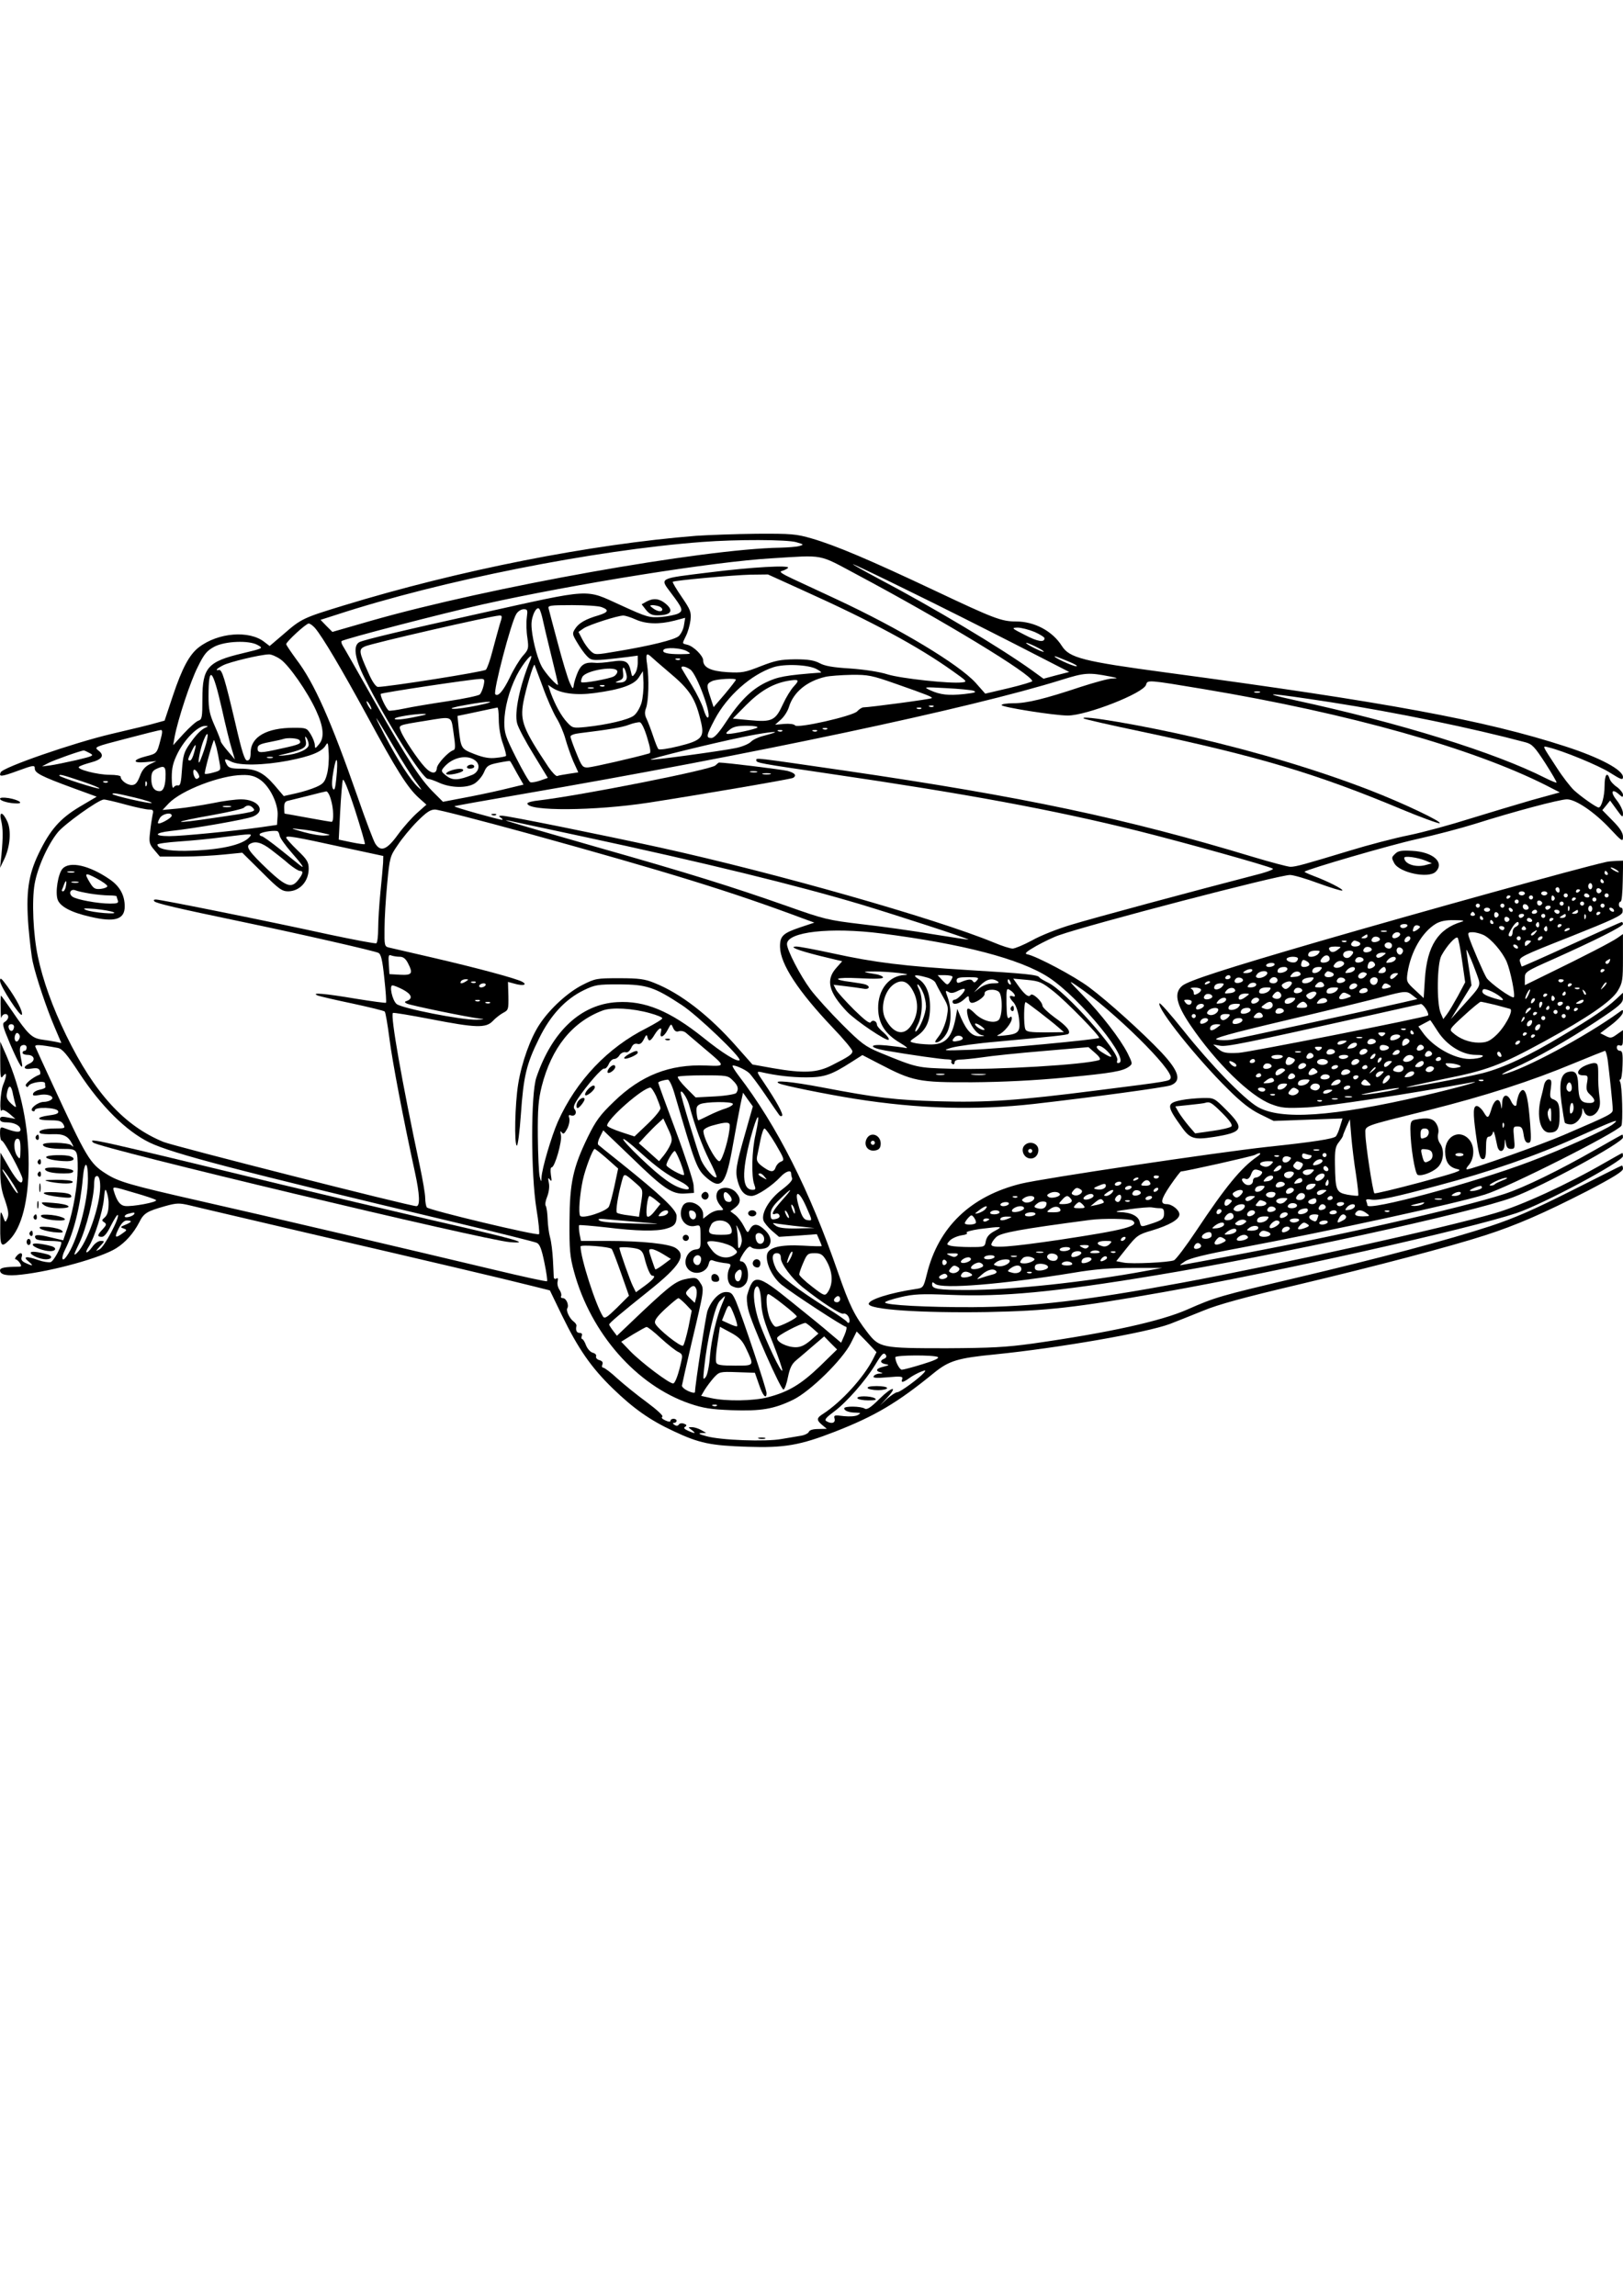<?xml version="1.0" encoding="UTF-8" standalone="yes"?>
<svg version="1.0" xmlns="http://www.w3.org/2000/svg" width="210mm" height="297mm" viewBox="0 0 794 1123" preserveAspectRatio="xMidYMid meet">
  <g transform="translate(0,1123) scale(0.1,-0.1)" fill="#000000" stroke="none">
    <path d="M3405 8609 c-515 -41 -1160 -168 -1725 -341 -196 -60 -206 -64 -293
-140 l-68 -58 -26 20 c-74 58 -226 46 -320 -26 -46 -35 -82 -101 -128 -239
l-40 -120 -40 -11 c-22 -7 -121 -31 -220 -54 -187 -44 -533 -164 -542 -188
-10 -23 3 -22 85 8 76 28 82 28 82 11 0 -22 30 -38 188 -96 l115 -42 -83 -49
c-97 -58 -145 -113 -201 -229 -51 -106 -63 -191 -50 -358 6 -69 15 -146 21
-172 16 -74 69 -231 106 -317 l34 -80 -28 6 c-15 3 -46 8 -68 11 -48 7 -68 26
-144 138 -29 42 -54 77 -55 77 -2 0 -3 -28 -2 -62 0 -35 2 -55 4 -45 5 21 33
23 33 2 0 -7 -7 -18 -16 -23 -15 -8 -12 -20 25 -108 47 -109 68 -141 56 -84
-12 59 -11 74 7 78 11 2 18 -3 18 -12 0 -9 -4 -16 -10 -16 -5 0 -10 -4 -10
-10 0 -5 11 -10 24 -10 34 0 42 -28 11 -42 -36 -16 -31 -32 9 -25 26 4 36 2
41 -11 3 -9 3 -18 -2 -19 -29 -10 -73 -45 -67 -54 5 -8 9 -8 14 0 9 16 80 27
80 12 0 -6 1 -14 2 -18 1 -5 -11 -10 -27 -13 -15 -3 -30 -11 -33 -19 -4 -11 3
-12 32 -7 42 8 79 -10 54 -25 -7 -5 -23 -9 -34 -9 -29 0 -71 -34 -56 -44 7 -4
12 -2 12 3 0 18 107 14 114 -4 4 -11 -6 -16 -44 -21 -67 -9 -64 -24 5 -24 44
0 56 -4 65 -20 10 -19 8 -20 -42 -20 -54 0 -89 -12 -70 -24 6 -3 33 -5 60 -4
52 2 75 -9 94 -46 9 -17 8 -19 -3 -8 -15 14 -139 17 -139 3 0 -13 38 -21 101
-21 67 0 69 -3 69 -98 -1 -82 -21 -200 -49 -285 l-22 -64 -64 15 c-64 16 -83
13 -70 -7 3 -6 33 -11 66 -11 32 0 59 -3 59 -7 0 -24 -38 -93 -53 -97 -10 -2
-37 2 -59 10 -59 21 -79 18 -49 -6 27 -23 23 -25 -14 -8 -18 8 -24 17 -19 30
7 22 -9 24 -26 3 -7 -8 -8 -15 -4 -15 5 0 14 -8 21 -18 9 -15 8 -18 -6 -18
-67 -1 -91 -5 -91 -18 0 -22 34 -29 103 -21 155 17 392 83 465 129 45 28 85
73 113 127 22 45 38 54 126 79 57 16 70 16 121 4 31 -8 298 -70 592 -139 578
-134 944 -220 1082 -255 l88 -22 59 -122 c80 -164 143 -255 248 -357 102 -99
183 -156 297 -209 127 -60 182 -71 362 -77 181 -6 257 7 429 74 197 77 305
141 485 288 73 59 115 72 299 90 307 31 740 106 855 149 33 13 107 42 163 65
72 30 205 66 455 125 392 93 755 189 922 243 153 49 290 109 499 216 132 69
177 97 177 110 0 10 -3 17 -7 15 -5 -1 -116 -58 -248 -124 -183 -92 -277 -133
-395 -172 -205 -67 -539 -156 -950 -253 -372 -88 -394 -94 -530 -154 -131 -58
-386 -114 -757 -167 -130 -18 -204 -22 -423 -23 -316 0 -328 2 -386 77 -64 83
-88 132 -144 293 -139 402 -299 719 -487 964 -18 24 -32 46 -29 48 6 6 60 -17
80 -35 10 -9 46 -57 80 -107 33 -49 64 -94 68 -99 4 -6 10 -7 14 -4 7 8 -27
70 -88 161 -37 54 -38 57 -16 53 78 -18 152 -26 222 -26 89 0 123 12 220 74
l55 35 83 -43 c163 -85 191 -91 453 -90 150 1 309 9 455 23 232 22 283 31 314
54 17 13 17 15 -7 64 -36 71 -131 194 -221 286 -70 72 -72 75 -28 45 179 -121
474 -412 459 -451 -6 -16 2 -15 -362 -61 -384 -49 -536 -60 -775 -53 -210 6
-301 17 -568 68 -153 29 -242 37 -212 20 17 -10 229 -53 373 -76 311 -49 589
-57 875 -25 281 32 643 81 669 91 55 21 42 68 -45 161 -91 96 -260 249 -354
319 -72 54 -259 153 -303 161 -15 3 -4 13 45 41 36 20 86 44 110 52 153 54
1075 295 1131 295 16 0 79 -18 140 -41 61 -22 113 -38 116 -35 6 6 -73 46
-140 71 -26 10 -46 19 -45 21 13 12 417 130 548 159 90 20 219 54 286 75 186
59 414 120 450 120 43 0 136 -63 213 -146 57 -61 61 -63 61 -37 0 19 -14 42
-50 78 l-51 52 19 23 19 24 32 -44 c28 -39 31 -41 31 -18 0 14 -14 43 -31 64
-32 40 -24 60 12 28 17 -15 19 -15 19 -1 0 8 -13 25 -29 37 -17 11 -33 29 -36
40 -12 38 -25 20 -25 -35 0 -50 -15 -105 -29 -105 -11 0 -85 52 -120 84 -18
17 -57 67 -85 111 -75 115 -72 107 -39 99 70 -17 244 -88 300 -124 54 -34 63
-37 63 -21 0 35 -112 95 -282 150 -394 128 -878 217 -1951 361 -410 55 -475
72 -512 130 -46 73 -134 120 -224 120 -72 0 -108 14 -400 152 -314 148 -480
219 -600 254 -76 22 -99 24 -270 23 -102 -1 -235 -6 -296 -10z m490 -31 c38
-11 39 -12 15 -19 -14 -4 -56 -7 -93 -8 -378 -6 -1426 -193 -2000 -357 l-191
-55 -29 29 -29 30 78 25 c511 167 1259 316 1789 356 170 13 415 12 460 -1z
m298 -159 c420 -224 856 -488 857 -521 0 -3 -52 -19 -115 -34 l-115 -27 -46
52 c-82 91 -371 265 -682 410 -81 38 -178 83 -217 101 -51 24 -65 34 -50 37
11 3 25 10 30 15 14 15 -179 4 -385 -22 -252 -31 -243 -26 -187 -101 56 -74
61 -86 35 -100 -12 -6 -49 -14 -83 -17 -59 -4 -68 -2 -199 58 -177 80 -131 83
-686 -40 -376 -83 -571 -130 -592 -141 -32 -17 -23 -80 27 -179 105 -210 282
-490 309 -490 8 0 33 -9 57 -20 55 -24 131 -26 170 -3 16 10 37 34 46 54 14
33 21 38 71 48 30 6 56 10 57 8 2 -1 17 -27 34 -59 l32 -56 -108 -26 c-59 -14
-148 -32 -197 -41 l-89 -17 -44 44 c-65 64 -125 155 -288 442 -81 143 -152
268 -158 277 -6 10 -9 20 -6 23 9 10 499 137 692 180 449 100 1131 209 1412
225 261 16 225 23 418 -80z m250 -78 c144 -70 380 -189 525 -263 l263 -135
-63 -16 -63 -17 -55 40 c-156 112 -487 310 -755 451 -71 38 -126 69 -122 69 5
0 126 -58 270 -129z m-512 0 c331 -149 561 -273 729 -393 72 -51 74 -53 46
-56 -59 -7 -297 19 -363 39 -40 13 -114 24 -183 29 -83 5 -125 12 -150 26 -27
14 -55 19 -120 19 -73 -1 -97 -6 -169 -34 -76 -30 -91 -33 -162 -29 -82 5
-119 23 -119 58 0 22 -47 69 -77 76 -27 7 -27 3 -7 44 9 18 19 52 22 77 4 40
0 50 -43 113 -27 39 -46 72 -44 74 8 7 297 33 380 35 l86 1 174 -79z m-987
-81 c37 -14 32 -25 -16 -40 -62 -18 -96 -37 -114 -65 -15 -23 -15 -27 9 -67
14 -24 35 -54 48 -67 24 -25 28 -25 197 -5 l52 7 0 -35 c0 -19 -6 -43 -14 -53
-13 -18 -14 -17 -20 12 -11 49 -27 57 -93 47 -32 -5 -69 -8 -83 -6 -46 4 -66
-7 -83 -45 -9 -21 -18 -49 -20 -63 -3 -23 -5 -23 -21 13 -9 21 -35 106 -57
190 -22 83 -43 160 -45 170 -5 15 5 17 115 17 66 0 131 -4 145 -10z m-289 -60
c4 -19 22 -97 41 -173 19 -76 34 -141 34 -145 0 -14 -64 56 -81 90 -24 46 -49
150 -49 203 0 46 28 97 40 74 4 -8 11 -30 15 -49z m-78 8 c-3 -24 -2 -68 3
-98 7 -52 6 -57 -23 -89 -16 -19 -45 -66 -63 -105 -32 -66 -58 -96 -71 -82
-12 12 78 355 103 393 8 13 24 23 36 23 19 0 20 -4 15 -42z m-133 -35 c-8 -27
-23 -84 -35 -128 -11 -44 -26 -85 -32 -91 -10 -10 -479 -84 -528 -84 -10 0
-28 25 -47 69 -47 104 -48 115 -17 129 32 15 616 149 657 151 16 1 16 -3 2
-46z m665 27 c51 -23 116 -25 190 -6 l53 14 -6 -37 c-3 -20 -15 -43 -26 -53
-22 -18 -139 -47 -302 -74 -105 -18 -107 -18 -128 1 -12 11 -31 37 -41 57
l-19 37 26 18 c26 17 165 62 194 62 8 0 35 -8 59 -19z m-1568 -42 c38 -45 128
-197 254 -428 145 -268 199 -353 253 -402 l38 -34 -45 -40 c-24 -21 -67 -69
-94 -106 -54 -75 -84 -87 -111 -45 -8 12 -47 114 -86 227 -132 378 -213 560
-300 674 -27 37 -50 71 -50 75 0 12 97 101 110 101 7 0 20 -10 31 -22z m3520
-19 c27 -12 49 -26 49 -31 0 -22 -33 -17 -96 16 -65 33 -67 35 -36 36 18 0 56
-10 83 -21z m-3801 -64 c29 -16 29 -16 -75 -41 -169 -40 -195 -70 -195 -221 0
-92 -2 -102 -19 -108 -11 -3 -43 -32 -72 -63 l-52 -57 7 40 c16 86 78 274 114
344 31 63 44 78 81 98 52 27 169 32 211 8z m3846 -33 c-5 -4 -86 36 -86 43 0
3 20 -5 45 -17 24 -12 43 -23 41 -26z m-1746 3 c24 -14 23 -14 -32 -15 -62 0
-91 7 -82 21 8 14 86 10 114 -6z m-1988 -40 c41 -28 133 -160 174 -250 37 -80
42 -133 15 -165 -19 -23 -20 -23 -21 -5 0 11 -9 35 -20 53 -19 31 -22 32 -83
32 -132 0 -209 -44 -211 -119 0 -30 -5 -41 -17 -41 -12 0 -25 40 -58 183 -51
217 -65 263 -80 260 -21 -5 -11 7 21 23 31 16 181 52 223 53 11 1 37 -10 57
-24z m1813 13 c7 -7 45 -40 84 -73 108 -90 134 -131 162 -254 15 -68 -1 -84
-111 -111 -52 -13 -95 -19 -99 -14 -5 5 -16 34 -26 64 -10 30 -24 67 -31 82
-10 20 -11 34 -4 53 13 34 16 144 6 213 -8 53 -4 61 19 40z m-590 -15 c-52
-126 -80 -259 -65 -312 5 -20 41 -88 80 -151 l70 -115 -37 -13 c-21 -7 -42
-11 -49 -8 -6 2 -37 56 -69 119 -52 103 -58 121 -58 175 1 68 23 153 60 227
32 63 89 129 68 78z m2631 -8 c32 -13 50 -24 39 -24 -18 0 -119 47 -104 49 3
0 32 -11 65 -25z m-1899 9 c-3 -3 -12 -4 -19 -1 -8 3 -5 6 6 6 11 1 17 -2 13
-5z m-672 -133 c20 -57 51 -126 67 -153 17 -27 36 -73 44 -102 8 -29 25 -78
38 -109 l25 -55 -46 -7 c-25 -4 -51 -8 -57 -11 -6 -2 -25 18 -43 44 -124 186
-139 225 -123 316 11 60 49 190 55 184 1 -2 19 -50 40 -107z m1340 86 c17 -9
26 -17 20 -17 -173 -13 -210 -20 -270 -49 -71 -35 -128 -92 -199 -201 -32 -48
-53 -70 -66 -70 -27 0 -25 12 16 90 61 116 178 220 287 256 54 18 172 13 212
-9z m-931 -23 c8 -30 -5 -44 -39 -43 -18 0 -17 1 4 10 19 7 22 15 19 39 -5 35
7 31 16 -6z m313 21 c33 -23 110 -235 85 -235 -5 0 -14 19 -21 43 -7 23 -32
74 -55 112 -24 39 -46 76 -50 83 -10 17 15 15 41 -3z m-357 -10 c0 -8 -8 -19
-18 -24 -23 -12 -151 -35 -158 -28 -3 3 -1 14 5 26 18 33 171 57 171 26z m118
-154 c-8 -25 -24 -52 -38 -62 -27 -20 -130 -44 -233 -55 -63 -6 -66 -6 -92 22
-30 32 -59 86 -81 145 l-13 39 22 -15 c43 -28 119 -37 206 -25 127 17 193 40
216 76 l20 31 3 -56 c1 -31 -3 -76 -10 -100z m2292 130 c40 -8 42 -9 12 -10
-18 0 -87 -19 -155 -41 -177 -59 -263 -80 -329 -80 -32 0 -58 -4 -58 -9 0 -10
257 -51 324 -51 92 0 373 110 383 151 7 24 7 24 283 -22 712 -119 1314 -289
1673 -470 l68 -35 -138 -38 c-76 -22 -212 -63 -303 -91 -91 -29 -223 -65 -295
-80 -71 -14 -204 -49 -295 -77 -215 -65 -260 -78 -287 -78 -12 0 -95 22 -185
49 -621 188 -1123 294 -1992 421 -455 66 -436 64 -436 51 0 -13 14 -15 360
-66 669 -98 1086 -175 1506 -279 216 -54 637 -171 661 -185 7 -4 -38 -20 -100
-35 -267 -69 -781 -207 -888 -240 -64 -19 -150 -53 -190 -76 -41 -22 -84 -40
-95 -40 -12 0 -53 13 -93 30 -287 118 -1068 340 -1631 464 -287 63 -748 156
-774 156 -17 0 -18 -2 -6 -10 8 -5 11 -10 6 -10 -15 0 -237 62 -233 66 1 2
147 28 322 58 1139 196 2203 421 2650 561 112 35 132 36 235 16z m-4345 -157
c18 -82 40 -171 49 -199 l15 -50 -34 40 c-19 22 -35 44 -35 48 0 5 -13 39 -30
77 -25 56 -30 82 -30 143 0 157 20 139 65 -59z m3295 122 c160 -56 184 -66
178 -71 -4 -5 -305 -45 -333 -45 -8 0 -22 -9 -32 -20 -23 -23 -294 -85 -304
-68 -4 6 -27 9 -52 7 l-45 -4 28 25 c16 14 34 42 40 63 22 71 87 125 177 146
21 5 79 9 128 10 82 1 101 -3 215 -43z m-2014 -8 c-4 -18 -12 -38 -19 -45 -6
-6 -77 -21 -157 -33 -80 -12 -176 -28 -213 -36 -38 -8 -72 -12 -75 -10 -13 8
-45 76 -39 82 6 6 438 71 486 73 21 1 23 -2 17 -31z m1234 27 c0 -3 -24 -34
-54 -70 l-55 -64 -15 46 c-21 61 -20 68 7 81 22 11 117 16 117 7z m283 -33
c-14 -15 -38 -54 -53 -87 -36 -79 -53 -88 -160 -78 l-85 8 65 66 c69 69 129
104 201 118 58 10 63 6 32 -27z m-926 2 c-3 -3 -12 -4 -19 -1 -8 3 -5 6 6 6
11 1 17 -2 13 -5z m-54 -11 c-7 -2 -19 -2 -25 0 -7 3 -2 5 12 5 14 0 19 -2 13
-5z m1860 -12 c17 -7 6 -10 -46 -16 -77 -8 -117 -4 -167 19 -34 16 -31 16 78
10 62 -3 123 -9 135 -13z m1400 -8 c-7 -2 -19 -2 -25 0 -7 3 -2 5 12 5 14 0
19 -2 13 -5z m348 -48 c326 -51 689 -126 952 -196 33 -9 45 -22 97 -102 32
-50 57 -93 55 -95 -1 -2 -26 8 -54 22 -246 125 -712 270 -1226 381 -187 41
-131 37 176 -10z m-4701 -15 c6 -11 8 -20 6 -20 -3 0 -10 9 -16 20 -6 11 -8
20 -6 20 3 0 10 -9 16 -20z m525 -1 c-49 -10 -103 -18 -120 -16 -18 1 7 9 60
18 124 23 171 21 60 -2z m2232 -5 c-3 -3 -12 -4 -19 -1 -8 3 -5 6 6 6 11 1 17
-2 13 -5z m-2127 -64 c0 -35 8 -85 20 -117 11 -31 18 -59 15 -61 -2 -2 -24 -7
-48 -9 -32 -4 -61 1 -105 18 -66 26 -67 26 -78 126 l-6 61 58 12 c33 7 75 16
94 20 19 4 38 8 43 9 4 1 7 -26 7 -59z m2067 54 c-3 -3 -12 -4 -19 -1 -8 3 -5
6 6 6 11 1 17 -2 13 -5z m-2467 -39 c-69 -15 -117 -19 -108 -9 8 8 96 22 138
22 25 0 16 -4 -30 -13z m-115 -146 c40 -69 90 -148 111 -175 30 -41 32 -45 9
-24 -36 33 -99 130 -164 255 -63 121 -54 110 44 -56z m294 64 c9 -60 9 -79 0
-82 -26 -8 -80 -67 -82 -88 -2 -31 -28 -29 -59 5 -34 36 -104 141 -117 175
-12 31 -17 29 119 51 137 22 126 27 139 -61z m947 -21 c16 -52 19 -74 11 -77
-68 -20 -278 -68 -301 -69 -26 -1 -30 5 -56 69 -16 39 -29 75 -29 82 -1 7 19
14 47 17 139 17 206 28 239 41 21 8 45 13 53 12 8 -1 23 -31 36 -75z m-2156
51 c-24 -9 -50 -35 -83 -83 -27 -38 -32 -57 -37 -125 -4 -62 -8 -79 -19 -77
-8 2 -18 -3 -22 -10 -5 -8 -9 12 -9 48 0 48 6 74 30 122 35 68 99 132 133 131
14 0 17 -2 7 -6z m2695 -2 c-10 -8 -116 -31 -144 -31 -12 1 -10 6 8 20 17 15
38 20 84 20 35 0 57 -4 52 -9z m342 -7 c-3 -3 -12 -4 -19 -1 -8 3 -5 6 6 6 11
1 17 -2 13 -5z m-3262 -53 c-17 -66 -18 -67 -69 -80 -68 -17 -71 -35 -5 -29
l54 5 -32 -15 c-23 -11 -38 -28 -49 -59 -13 -33 -22 -43 -40 -43 -23 0 -54 23
-54 41 0 5 -24 9 -53 9 -60 0 -164 27 -151 39 5 5 31 14 57 21 57 15 70 35 38
59 -22 17 -18 18 136 58 87 23 163 42 170 42 8 1 8 -12 -2 -48z m3042 43 c-3
-3 -12 -4 -19 -1 -8 3 -5 6 6 6 11 1 17 -2 13 -5z m170 0 c-3 -3 -12 -4 -19
-1 -8 3 -5 6 6 6 11 1 17 -2 13 -5z m-212 -9 c-5 -2 -29 -9 -52 -15 -24 -6
-51 -19 -60 -29 -10 -10 -43 -24 -73 -30 -72 -15 -413 -61 -417 -57 -5 5 305
81 447 110 99 21 186 32 155 21z m-2785 -79 c-12 -36 -24 -66 -26 -66 -8 0 7
72 22 109 24 59 27 26 4 -43z m510 21 c0 -22 -53 -46 -118 -52 -42 -4 -41 -3
18 11 80 20 93 30 85 63 -4 20 -3 22 5 11 5 -8 10 -23 10 -33z m-45 22 c11
-16 1 -21 -87 -40 -106 -24 -118 -24 -118 0 0 16 11 22 58 31 31 6 62 13 67
15 22 8 74 4 80 -6z m-406 -36 c5 -21 12 -55 15 -75 7 -36 6 -37 -31 -47 -20
-6 -39 -8 -41 -6 -5 4 40 165 45 165 1 0 6 -17 12 -37z m540 -132 c-10 -37
-19 -46 -53 -61 -23 -10 -67 -24 -100 -31 l-58 -13 -46 54 c-54 62 -91 80
-166 80 -44 0 -57 4 -66 19 -16 30 -12 33 20 16 41 -21 157 -19 279 4 113 22
166 44 184 75 11 18 12 14 15 -39 2 -33 -2 -80 -9 -104z m-650 106 c-5 -20
-14 -37 -19 -37 -13 0 -13 4 7 45 21 43 26 40 12 -8z m-510 -1 c22 -12 18 -14
-65 -34 -49 -11 -107 -23 -129 -26 l-40 -5 30 16 c26 14 161 62 175 62 3 0 16
-6 29 -13z m894 -23 c-7 -2 -19 -2 -25 0 -7 3 -2 5 12 5 14 0 19 -2 13 -5z
m312 -102 c-5 -49 -9 -61 -17 -48 -6 12 -5 42 4 90 15 83 23 56 13 -42z m681
88 c25 -20 17 -55 -15 -69 -67 -27 -97 -29 -127 -5 -26 20 -27 24 -14 40 42
51 116 67 156 34z m-1516 -66 c0 -55 -10 -83 -29 -83 -27 0 -41 21 -41 60 0
28 5 39 23 48 39 19 47 14 47 -25z m164 -15 c-3 -5 -9 -8 -13 -8 -10 0 -21 37
-13 44 7 8 31 -27 26 -36z m-576 -19 c51 -17 91 -33 88 -36 -5 -5 -196 56
-196 63 0 8 15 4 108 -27z m873 8 c48 -32 91 -119 87 -177 l-3 -45 -83 -12
c-136 -19 -383 -43 -444 -43 -77 0 -74 16 5 25 115 12 372 57 405 71 65 27 26
84 -59 84 -26 0 -89 -8 -140 -19 -52 -10 -128 -22 -169 -26 l-75 -7 30 32 c61
64 253 138 361 139 37 1 60 -5 85 -22z m514 -316 c-3 -2 -32 2 -66 9 l-62 13
7 136 c4 75 10 145 13 155 3 12 25 -40 59 -144 29 -91 51 -166 49 -169z
m-1258 303 c-3 -3 -12 -4 -19 -1 -8 3 -5 6 6 6 11 1 17 -2 13 -5z m190 -16
c-3 -8 -6 -5 -6 6 -1 11 2 17 5 13 3 -3 4 -12 1 -19z m901 -67 c14 -44 16
-111 4 -111 -5 0 -57 9 -117 20 -60 11 -110 20 -112 20 -2 0 -3 13 -3 30 0 23
5 31 23 34 12 3 56 14 97 24 41 11 80 20 86 21 6 0 16 -16 22 -38z m-956 7
c50 -12 86 -24 79 -26 -12 -4 -191 37 -191 44 0 7 20 4 112 -18z m-50 -33 c51
-14 104 -25 117 -25 20 0 23 -3 17 -27 -3 -16 -9 -53 -12 -83 -6 -50 -4 -59
21 -88 l27 -32 111 0 c62 0 153 5 202 10 l90 9 95 -94 c84 -84 99 -95 130 -95
57 1 100 49 100 111 0 32 -8 45 -55 90 -30 29 -55 57 -55 62 0 11 39 5 280
-48 l195 -42 -1 -34 c-1 -19 -7 -83 -13 -143 -6 -60 -11 -140 -11 -177 0 -37
-4 -70 -9 -73 -4 -3 -109 17 -232 43 -286 63 -824 171 -846 171 -11 0 -13 -3
-8 -9 10 -10 117 -35 410 -96 307 -64 670 -147 686 -156 13 -6 20 -36 29 -124
7 -64 11 -118 8 -120 -2 -2 -69 7 -149 20 -148 25 -224 32 -184 15 12 -4 88
-22 170 -39 83 -18 153 -35 157 -39 4 -4 14 -63 23 -132 14 -111 68 -394 125
-655 23 -106 26 -165 7 -165 -32 0 -1184 293 -1237 314 -191 78 -338 238 -476
521 -68 140 -114 268 -139 386 -23 108 -30 272 -16 354 14 81 64 192 113 253
33 41 198 159 225 161 6 1 54 -10 105 -24z m516 -12 c-10 -2 -26 -2 -35 0 -10
3 -2 5 17 5 19 0 27 -2 18 -5z m111 -7 c13 -16 6 -18 -187 -46 -219 -33 -224
-24 -8 14 76 14 143 29 149 35 15 15 32 14 46 -3z m1338 -121 c698 -193 999
-286 1352 -418 l55 -20 -69 -23 c-86 -29 -100 -43 -99 -97 2 -83 88 -215 258
-394 53 -55 96 -107 96 -115 0 -15 -16 -26 -101 -69 -72 -37 -138 -40 -288
-14 l-100 18 -78 88 c-133 151 -273 260 -402 311 -46 19 -76 23 -171 23 -111
0 -118 -1 -181 -33 -71 -36 -159 -116 -209 -192 -45 -67 -88 -187 -105 -292
-16 -99 -20 -293 -7 -302 5 -3 14 66 20 152 13 188 27 247 89 372 55 113 128
192 218 236 56 27 68 29 175 29 134 -1 171 -13 305 -101 77 -50 294 -258 283
-270 -11 -10 -83 34 -177 110 -164 131 -286 182 -422 174 -177 -10 -318 -142
-395 -368 -28 -81 -27 -474 0 -642 11 -65 16 -121 13 -125 -10 -9 -540 118
-549 131 -4 6 -8 27 -8 46 0 19 -12 89 -26 155 -88 414 -145 737 -132 750 2 3
85 -11 184 -30 222 -43 271 -45 305 -9 13 14 36 32 51 40 25 13 26 17 25 82
l-2 69 33 -9 c42 -12 64 -5 36 10 -30 16 -215 66 -439 118 -104 24 -200 46
-212 49 -22 5 -23 10 -22 93 0 48 6 147 13 219 12 129 14 135 52 190 21 32 64
84 96 116 44 44 63 57 86 57 17 0 219 -52 449 -115z m-1737 85 c0 -11 -59 -44
-67 -37 -2 3 2 14 9 26 13 21 58 30 58 11z m2007 -101 c601 -129 1050 -239
1368 -334 159 -48 526 -167 523 -171 -2 -1 -79 11 -173 26 -93 16 -250 38
-347 49 -169 20 -187 25 -365 88 -276 97 -481 161 -928 288 -220 63 -413 119
-430 125 -26 8 -26 9 -3 5 14 -3 174 -37 355 -76z m-1277 18 c51 -11 52 -12
20 -14 -19 -2 -66 6 -105 17 -67 19 -68 20 -20 14 28 -2 75 -10 105 -17z
m-202 -15 c2 -11 28 -48 58 -82 51 -58 69 -84 42 -63 -7 6 -50 40 -96 77 -45
36 -87 66 -92 66 -6 0 -10 4 -10 9 0 9 60 20 85 16 6 -1 11 -11 13 -23z m-147
-6 c-34 -40 -149 -65 -315 -68 -86 -1 -136 10 -136 31 0 4 48 11 108 15 59 4
154 13 212 21 147 18 145 18 131 1z m106 -63 c26 -20 66 -51 87 -70 22 -18 46
-33 53 -33 18 0 16 -13 -8 -44 -33 -43 -59 -34 -149 50 -91 87 -109 112 -89
125 27 17 58 9 106 -28z m2985 -409 c397 -51 678 -124 817 -214 156 -101 414
-420 340 -420 -5 0 -6 6 -3 13 14 38 -255 341 -338 380 -20 10 -40 21 -43 26
-7 13 -67 19 -350 36 -312 19 -457 37 -658 81 -87 19 -168 34 -180 34 -41 0 3
-18 115 -46 l108 -26 -30 -34 c-51 -58 -36 -118 53 -212 43 -45 195 -147 204
-138 5 4 -7 20 -24 35 -18 15 -33 32 -33 39 0 17 -21 26 -30 12 -5 -9 -30 10
-82 61 -41 41 -81 85 -88 98 l-12 24 58 -7 c33 -4 71 -9 87 -12 28 -6 38 10
12 20 -8 3 -38 8 -67 12 -106 13 -84 25 35 19 77 -4 117 -3 117 4 0 5 -17 13
-37 16 -68 11 -69 13 -3 13 68 0 195 -14 147 -17 -78 -3 -132 -72 -131 -163 1
-74 34 -126 107 -169 32 -19 42 -29 27 -25 -14 3 -55 8 -92 12 -88 9 -91 -10
-5 -25 114 -20 282 -44 304 -43 13 0 21 -4 18 -8 -3 -5 -1 -11 5 -15 5 -3 10
0 10 8 0 9 10 14 28 14 15 0 63 5 107 11 44 7 179 21 300 31 l220 19 33 -29
c22 -19 28 -31 20 -34 -66 -23 -506 -49 -721 -43 -173 5 -169 4 -352 79 -72
30 -91 44 -186 139 -58 58 -127 134 -154 170 -51 69 -115 193 -115 222 0 60
212 84 462 52z m-2356 -114 c16 0 28 -9 39 -30 27 -52 21 -61 -37 -58 l-53 3
-3 49 c-3 42 -1 48 13 42 9 -3 27 -6 41 -6z m2577 -101 c21 -5 41 -18 44 -27
4 -9 20 -39 36 -67 27 -47 28 -52 18 -104 -6 -30 -23 -70 -37 -88 -23 -30 -24
-34 -8 -31 10 2 29 18 41 37 27 39 31 122 9 183 -12 33 -12 35 4 26 12 -8 25
-6 48 6 18 9 32 12 32 6 0 -13 -37 -50 -50 -50 -5 0 -10 -4 -10 -10 0 -18 33
-11 57 12 19 18 23 19 23 5 0 -9 4 -18 9 -21 15 -9 71 27 68 44 -3 19 48 26
69 9 20 -16 19 -122 -1 -139 -23 -19 -80 -3 -115 32 -35 35 -45 32 -36 -9 10
-45 43 -91 68 -96 18 -3 17 -5 -8 -6 -37 -1 -63 24 -92 89 l-19 45 -7 -40
c-19 -102 -51 -136 -130 -134 -28 1 -62 4 -75 8 -24 6 -23 7 12 31 48 32 67
74 67 145 0 67 -20 114 -58 137 -31 20 -15 23 41 7z m127 3 c0 -5 -6 -16 -13
-26 -12 -16 -14 -15 -36 8 l-24 26 36 0 c20 0 37 -4 37 -8z m120 -17 c-10 -12
-15 -13 -21 -4 -7 11 -23 10 -61 -6 -13 -5 -18 -2 -18 9 0 13 11 16 56 16 50
0 55 -2 44 -15z m-2500 -5 c-20 -13 -33 -13 -25 0 3 6 14 10 23 10 15 0 15 -2
2 -10z m2600 0 c11 -7 6 -10 -21 -10 -22 0 -48 -9 -65 -22 l-29 -22 29 32 c30
32 59 40 86 22z m64 -6 c3 -8 2 -12 -4 -9 -6 3 -10 10 -10 16 0 14 7 11 14 -7z
m211 -44 c63 -50 229 -220 222 -227 -9 -8 -496 -54 -627 -58 -140 -5 -143 -4
-95 10 28 8 129 22 225 30 271 25 341 32 347 38 12 13 -9 39 -66 79 -33 24
-60 50 -61 58 -1 22 -50 66 -58 53 -9 -14 -29 1 -61 46 l-24 34 67 -6 c62 -6
73 -11 131 -57z m-2828 44 c-3 -3 -12 -4 -19 -1 -8 3 -5 6 6 6 11 1 17 -2 13
-5z m2141 -44 c28 -54 24 -116 -11 -167 -36 -53 -88 -39 -126 34 -26 51 -5
135 41 168 39 27 70 16 96 -35z m-2093 30 c-3 -5 -13 -10 -21 -10 -8 0 -12 5
-9 10 3 6 13 10 21 10 8 0 12 -4 9 -10z m2141 -36 c8 -18 14 -48 14 -66 0 -36
-31 -111 -49 -123 -7 -4 -3 10 8 31 25 46 28 135 6 177 -8 15 -9 25 -4 21 6
-3 17 -21 25 -40z m-2546 16 c42 -22 51 -43 23 -55 -15 -5 -16 -7 -3 -14 17
-9 305 -68 360 -74 24 -3 18 -4 -20 -5 -71 -2 -366 56 -390 77 -21 18 -37 91
-20 91 6 0 29 -9 50 -20z m2994 -27 c3 -7 -1 -10 -10 -6 -20 7 -18 -7 5 -31
11 -13 22 -44 26 -77 8 -66 0 -77 -71 -84 -35 -4 -43 -3 -28 4 26 11 64 58 64
79 0 10 -3 12 -12 4 -10 -8 -13 7 -14 68 -1 74 0 78 17 67 10 -6 21 -17 23
-24z m-2617 -29 c-3 -3 -12 -4 -19 -1 -8 3 -5 6 6 6 11 1 17 -2 13 -5z m50
-10 c-3 -3 -12 -4 -19 -1 -8 3 -5 6 6 6 11 1 17 -2 13 -5z m2687 -44 c32 -25
73 -57 90 -72 l31 -27 -91 -1 c-75 0 -93 3 -98 16 -9 23 -7 136 2 132 4 -1 33
-23 66 -48z m-1904 -6 c33 -9 60 -20 60 -25 0 -5 -35 -26 -77 -48 -190 -95
-344 -257 -434 -458 -31 -70 -78 -229 -80 -273 -1 -23 -2 -23 -9 5 -4 17 -8
105 -9 196 -1 136 3 180 19 245 48 189 149 315 298 371 45 17 147 11 232 -13z
m1636 -81 c-7 -7 -46 16 -46 28 0 5 11 2 25 -7 14 -9 24 -19 21 -21z m-4748
10 c-4 -22 -22 -20 -26 1 -2 10 3 16 13 16 10 0 15 -7 13 -17z m3254 -17 c11
3 27 -1 36 -10 9 -8 49 -42 87 -74 107 -90 107 -88 8 -84 -177 7 -317 -48
-449 -176 -69 -66 -89 -94 -128 -173 -73 -150 -89 -225 -90 -414 -1 -137 2
-172 22 -245 82 -302 306 -557 567 -646 65 -22 103 -28 204 -32 143 -5 206 5
301 51 84 41 242 196 283 278 l28 56 49 -50 48 -51 -18 -36 c-46 -89 -153
-207 -242 -265 -34 -21 -35 -31 -5 -56 l22 -18 -41 -1 c-26 0 -44 -5 -47 -14
-3 -7 -20 -16 -39 -19 -18 -3 -61 -10 -95 -16 -76 -14 -299 -6 -368 14 -33 9
-42 14 -25 15 l25 1 -25 14 c-14 8 -34 14 -45 14 -20 0 -20 0 -1 -14 24 -18
16 -19 -19 -3 -18 8 -22 14 -13 19 9 6 8 10 -6 15 -10 4 -21 2 -25 -4 -4 -7
-12 -8 -21 -2 -10 7 -11 10 -2 10 6 0 12 5 12 10 0 6 -7 10 -15 10 -8 0 -15
-4 -15 -10 0 -6 -10 -5 -25 2 -16 7 -21 14 -15 18 7 4 -26 34 -77 72 -48 35
-113 88 -144 116 -31 29 -62 52 -68 52 -6 0 -8 7 -4 16 4 10 -1 17 -15 21 -11
3 -18 11 -16 18 3 7 -4 15 -16 18 -12 3 -26 19 -33 36 -6 17 -15 31 -19 31 -4
0 -5 7 -2 15 4 9 0 15 -10 15 -15 0 -21 12 -16 35 1 5 -5 14 -13 20 -20 14
-39 54 -32 65 10 16 -5 50 -21 50 -8 0 -12 4 -9 10 3 5 0 19 -8 31 -8 11 -12
30 -9 41 3 14 1 19 -6 14 -7 -4 -12 -1 -13 6 0 7 -2 45 -4 85 -2 39 -8 89 -14
110 -6 21 -11 61 -12 90 -1 29 -5 57 -9 64 -5 6 -1 27 7 46 8 21 12 48 8 67
-5 24 -4 28 5 16 9 -12 10 -7 5 23 -3 22 -2 37 4 37 15 0 52 128 45 158 -4 19
-3 23 4 13 8 -11 13 -7 27 18 9 18 13 41 10 51 -5 15 -2 18 8 14 19 -7 32 13
18 30 -8 9 -3 23 16 52 46 68 118 151 129 147 6 -2 16 8 22 22 6 14 18 25 27
25 8 0 20 8 26 19 7 10 20 16 29 14 10 -3 20 5 28 21 7 17 17 23 30 20 13 -4
22 3 32 23 11 22 14 24 17 11 6 -26 16 -22 36 12 21 34 38 40 30 10 -8 -32 15
-23 33 12 17 32 17 33 27 10 7 -16 16 -21 29 -16z m-3230 -41 c-12 -22 -27 -2
-18 22 5 12 10 13 17 6 7 -7 8 -17 1 -28z m4618 5 c0 -4 -11 -10 -25 -12 -27
-6 -32 1 -14 19 12 12 39 7 39 -7z m-4427 -46 c22 -5 43 -29 104 -122 107
-163 231 -286 345 -341 113 -54 418 -134 1493 -390 209 -50 389 -95 400 -100
15 -6 24 -28 38 -96 10 -48 16 -90 13 -92 -3 -3 -121 23 -263 57 -403 96
-1109 262 -1433 335 -347 79 -399 94 -462 134 -79 50 -94 76 -263 441 -42 91
-79 171 -82 179 -6 13 19 12 110 -5z m5141 -23 c24 -27 13 -27 -30 0 -19 11
-32 25 -28 30 7 11 33 -2 58 -30z m-806 -108 c-10 -2 -26 -2 -35 0 -10 3 -2 5
17 5 19 0 27 -2 18 -5z m200 0 c-15 -2 -42 -2 -60 0 -18 2 -6 4 27 4 33 0 48
-2 33 -4z m-1233 -28 c26 -25 30 -42 17 -61 -4 -6 -50 -14 -103 -17 l-96 -5
-47 47 c-26 26 -43 50 -40 54 4 4 61 7 126 7 113 0 120 -1 143 -25z m-286 -62
c105 -360 110 -373 161 -417 70 -58 92 -28 126 166 14 79 31 168 37 198 l12
55 24 -34 24 -33 -36 -127 c-47 -164 -51 -190 -38 -239 14 -50 34 -72 68 -72
26 0 100 49 142 94 24 26 51 35 51 17 0 -5 2 -16 5 -24 4 -9 -14 -29 -51 -57
-60 -45 -101 -114 -89 -150 3 -10 22 -33 41 -50 l35 -30 92 6 93 7 12 -27 c7
-15 12 -29 12 -31 0 -2 -42 -1 -92 2 -113 6 -171 -9 -176 -46 -6 -41 27 -109
71 -145 54 -43 303 -206 316 -206 5 0 2 -18 -7 -39 l-17 -39 -50 42 c-27 24
-112 93 -188 154 -175 142 -191 144 -222 36 -3 -12 -1 -42 5 -68 14 -66 161
-397 173 -393 6 2 16 30 22 62 9 44 19 64 41 82 16 13 53 45 82 70 l54 46 31
-32 32 -32 -85 -83 c-91 -87 -153 -125 -255 -151 -69 -18 -202 -20 -275 -4
l-50 11 17 29 c10 16 30 43 45 60 27 29 29 30 114 27 l87 -3 20 -57 c18 -55
37 -76 37 -42 0 20 -120 378 -149 447 -18 41 -24 47 -50 47 -32 0 -70 -39 -90
-92 -8 -23 -61 -364 -61 -397 0 -6 -14 -4 -32 4 -18 8 -32 20 -32 27 1 7 22
101 47 208 63 265 63 265 42 296 -15 24 -21 26 -58 20 -57 -10 -80 -26 -224
-161 l-125 -119 -19 25 c-10 13 -19 27 -19 30 0 7 53 52 197 167 150 120 182
172 129 207 -31 21 -166 35 -332 35 l-132 0 -7 36 c-3 20 -4 38 -2 41 3 2 63
-3 134 -11 148 -18 243 -20 292 -6 40 11 51 24 51 62 0 30 -73 99 -275 261
-55 44 -104 83 -108 87 -5 4 -1 22 8 39 l16 32 142 -136 c155 -151 196 -178
260 -173 l42 3 -2 39 c-2 21 -41 141 -88 267 -47 125 -85 230 -85 233 0 5 25
13 47 15 7 0 21 -29 32 -66z m-89 -15 c10 -24 20 -50 21 -58 2 -8 -26 -43 -62
-77 l-65 -62 -67 22 c-36 12 -67 26 -67 31 -1 31 175 186 212 186 5 0 17 -19
28 -42z m161 -42 c30 -109 63 -199 99 -271 22 -43 38 -80 35 -83 -10 -10 -57
43 -75 83 -16 38 -100 314 -100 330 0 22 31 -23 41 -59z m214 5 c3 -5 -12 -15
-32 -22 -21 -6 -59 -22 -85 -35 -26 -13 -49 -24 -52 -24 -2 0 -6 15 -8 34 -3
28 0 37 17 45 26 12 152 14 160 2z m111 -151 c-18 -77 -21 -205 -6 -244 8 -22
7 -26 -8 -26 -52 0 -55 83 -10 254 34 126 51 138 24 16z m-416 -48 c-6 -15
-21 -39 -33 -54 l-23 -28 -49 44 -50 44 35 38 c19 20 46 48 60 60 l25 23 23
-50 c20 -42 22 -55 12 -77z m290 93 c0 -50 -36 -175 -51 -175 -20 0 -85 127
-77 151 3 8 24 19 49 25 61 17 79 16 79 -1z m225 -92 c42 -72 44 -78 26 -85
-11 -4 -22 -16 -26 -27 -8 -25 -23 -26 -55 -4 -34 23 -41 34 -36 58 2 11 10
46 16 78 6 31 15 57 20 57 5 0 30 -35 55 -77z m-664 -39 c82 -74 133 -111 197
-143 48 -24 57 -47 15 -36 -50 12 -106 52 -208 149 -113 108 -116 131 -4 30z
m-161 -32 l54 -48 -18 -85 c-10 -46 -22 -91 -27 -101 -13 -24 -130 -62 -141
-45 -9 13 -2 104 13 174 12 56 49 153 58 153 4 0 31 -22 61 -48z m359 -18 c12
-32 20 -59 17 -61 -7 -7 -86 37 -86 48 0 14 32 69 41 69 3 0 16 -25 28 -56z
m-2899 -80 c0 -115 -54 -311 -105 -380 -22 -31 -28 -9 -7 33 43 85 75 214 87
350 8 89 25 86 25 -3z m2691 -31 c24 -22 25 -25 15 -89 l-10 -66 -50 7 c-28 3
-54 9 -58 13 -7 7 4 79 23 150 13 47 8 48 80 -15z m620 40 c13 -15 12 -15 -8
-4 -24 12 -29 21 -14 21 5 0 15 -7 22 -17z m-3251 -47 c0 -94 -65 -279 -114
-325 -18 -17 -16 -9 12 49 33 68 72 223 72 286 0 17 3 34 6 37 14 14 24 -6 24
-47z m273 -66 c11 -10 -118 -34 -153 -29 -24 4 -39 25 -54 75 -6 21 -4 21 96
-9 57 -16 107 -33 111 -37z m-232 -8 c1 -44 -5 -66 -21 -79 -13 -11 -13 -14 0
-22 12 -9 11 -13 -8 -34 -27 -28 -28 -37 -4 -37 12 0 27 19 45 56 16 31 30 54
33 51 11 -11 -66 -157 -89 -168 -21 -11 -21 -11 2 15 24 25 24 26 3 26 -12 0
-30 -13 -42 -31 -26 -35 -39 -32 -16 3 27 42 68 170 74 232 4 47 7 55 13 37 5
-12 9 -34 10 -49z m3295 7 c-46 -52 -58 -76 -32 -66 8 3 17 0 19 -8 4 -8 -4
-15 -19 -18 -21 -4 -24 -1 -24 25 0 21 12 41 46 73 61 60 67 57 10 -6z m120
-36 c29 -65 29 -65 3 -61 -16 2 -26 17 -39 60 -28 90 -3 91 36 1z m-738 37
l23 -19 -28 -35 c-16 -21 -31 -32 -37 -26 -9 9 1 100 12 100 4 -1 17 -9 30
-20z m681 -60 c0 -10 -3 -8 -9 5 -12 27 -12 43 0 25 5 -8 9 -22 9 -30z m-621
-2 c-3 -7 -15 -15 -28 -16 -21 -3 -22 -2 -11 12 16 19 44 21 39 4z m592 -23
c0 -5 -5 -3 -10 5 -5 8 -10 20 -10 25 0 6 5 3 10 -5 5 -8 10 -19 10 -25z
m-3204 16 c-8 -12 -46 -21 -46 -11 0 5 8 11 18 13 29 8 33 7 28 -2z m2504 -42
c83 -6 76 -7 -56 -4 -94 2 -159 7 -170 14 -15 10 -4 11 56 5 41 -4 118 -10
170 -15z m-2520 6 c0 -3 -12 -10 -27 -16 -25 -10 -26 -12 -9 -18 18 -7 18 -8
-5 -24 -36 -26 -41 -21 -19 23 13 26 27 40 40 40 11 0 20 -2 20 -5z m3270 -24
l75 -8 -86 -2 c-61 -1 -91 3 -105 14 -18 14 -17 14 11 9 17 -2 64 -9 105 -13z
m-918 -110 c4 -3 24 -56 46 -118 l39 -111 -59 -59 c-48 -47 -60 -55 -68 -43
-36 56 -110 287 -110 343 0 10 140 -1 152 -12z m127 0 c18 -5 27 -17 33 -41
13 -52 29 -90 39 -90 20 0 6 -18 -36 -49 l-44 -32 -14 28 c-13 24 -67 178 -67
189 0 6 62 3 89 -5z m124 -25 l39 -24 -36 -27 c-20 -15 -38 -26 -40 -24 -2 2
-10 25 -19 52 -15 44 -15 47 1 47 9 0 34 -11 55 -24z m623 -23 c-18 -33 -21
-26 -6 13 6 15 13 24 16 21 3 -3 -1 -18 -10 -34z m-46 3 c0 -28 54 -100 106
-142 93 -74 187 -135 200 -130 8 3 19 -4 25 -15 11 -21 3 -41 -9 -23 -4 5 -45
34 -92 63 -151 95 -238 162 -254 196 -22 46 -21 75 4 75 14 0 20 -7 20 -24z
m220 -8 c35 -58 38 -119 8 -161 -13 -17 -18 -15 -76 30 -34 26 -62 53 -62 59
0 7 9 33 20 58 18 42 22 46 55 46 29 0 39 -6 55 -32z m-634 -143 c4 -8 3 -27
0 -41 l-7 -27 -24 23 c-23 22 -24 25 -8 42 20 22 32 23 39 3z m318 -66 c2 -50
13 -92 55 -193 28 -71 50 -134 48 -140 -5 -14 -76 136 -112 234 -25 72 -34
147 -20 170 14 23 26 -8 29 -71z m108 -10 c35 -27 64 -53 66 -58 3 -8 -82 -51
-102 -51 -8 0 -21 18 -30 40 -17 44 -22 120 -7 120 5 0 38 -23 73 -51z m-299
4 c-28 -66 -53 -175 -60 -258 -3 -44 -12 -89 -20 -100 -14 -18 -14 -13 -8 45
14 136 52 301 76 326 12 13 24 24 25 24 2 0 -4 -17 -13 -37z m577 22 c0 -8 -7
-15 -15 -15 -16 0 -20 12 -8 23 11 12 23 8 23 -8z m-755 -25 l29 -31 -16 -81
c-10 -45 -21 -85 -26 -90 -10 -10 -126 82 -137 109 -5 13 8 32 50 71 31 28 59
52 64 52 4 0 20 -14 36 -30z m239 -59 c9 -24 15 -46 12 -48 -2 -3 -20 3 -39
12 l-35 16 16 40 c17 45 22 43 46 -20z m381 -58 l29 -26 -38 -33 c-28 -24 -49
-34 -73 -34 -43 0 -95 26 -91 46 2 12 111 69 138 73 3 0 18 -11 35 -26z m-742
-49 c34 -31 72 -61 85 -67 19 -9 22 -16 16 -41 -14 -66 -30 -110 -40 -113 -15
-5 -157 102 -212 159 l-43 45 58 36 c32 19 62 36 66 36 5 1 37 -24 70 -55z
m414 -44 c44 -93 46 -90 -52 -90 -68 0 -87 3 -91 15 -4 9 -1 51 6 95 l12 80
52 -28 c39 -21 56 -37 73 -72z m688 -40 c3 -6 -1 -13 -9 -16 -23 -9 -20 -22 7
-27 19 -3 18 -5 -10 -12 -36 -8 -43 -21 -15 -28 13 -4 12 -5 -5 -6 -12 0 -25
-6 -29 -13 -5 -8 12 -10 69 -5 65 6 75 4 71 -8 -8 -20 3 -19 36 5 15 11 40 24
55 30 24 9 26 9 16 -4 -22 -26 -117 -96 -131 -96 -8 0 -30 -15 -50 -32 l-35
-33 34 37 c56 61 26 57 -37 -5 -43 -43 -61 -54 -72 -47 -19 12 -100 13 -100 1
0 -12 25 -21 58 -21 24 -1 25 -2 8 -12 -11 -6 -39 -8 -68 -5 -46 6 -50 5 -45
-13 5 -21 -16 -27 -41 -11 -10 6 0 18 38 46 61 45 153 150 201 228 35 58 43
65 54 47z m253 -8 c8 -6 -19 -18 -75 -35 -48 -15 -94 -27 -101 -27 -11 0 -32
39 -32 61 0 11 190 12 208 1z m-1081 -238 c-3 -3 -12 -4 -19 -1 -8 3 -5 6 6 6
11 1 17 -2 13 -5z"/>
    <path d="M3162 8287 l-23 -13 21 -27 c16 -20 30 -27 55 -27 69 0 84 23 39 59
-30 24 -59 26 -92 8z m62 -23 c9 -3 16 -10 16 -15 0 -14 -24 -11 -46 6 -16 12
-17 14 -2 15 9 0 23 -3 32 -6z"/>
    <path d="M5301 7716 c4 -4 132 -33 285 -65 572 -121 856 -206 1267 -378 98
-41 184 -72 190 -70 16 6 -177 98 -342 162 -251 97 -543 185 -861 259 -251 58
-555 110 -539 92z"/>
    <path d="M3500 7486 c-21 -21 -653 -146 -862 -171 -32 -3 -58 -10 -58 -15 0
-39 328 -37 595 4 257 40 695 115 705 121 19 12 9 24 -27 34 -28 7 -303 41
-336 41 -1 0 -9 -6 -17 -14z m203 -33 c-7 -2 -21 -2 -30 0 -10 3 -4 5 12 5 17
0 24 -2 18 -5z m65 -10 c-10 -2 -26 -2 -35 0 -10 3 -2 5 17 5 19 0 27 -2 18
-5z"/>
    <path d="M2408 7243 c7 -3 16 -2 19 1 4 3 -2 6 -13 5 -11 0 -14 -3 -6 -6z"/>
    <path d="M2285 7480 c-3 -5 3 -10 14 -10 12 0 21 5 21 10 0 6 -6 10 -14 10 -8
0 -18 -4 -21 -10z"/>
    <path d="M2201 7459 c-13 -5 -21 -12 -18 -15 9 -9 75 5 82 16 8 13 -32 12 -64
-1z"/>
    <path d="M306 6981 c-22 -24 -37 -116 -24 -152 12 -33 65 -62 158 -83 121 -29
170 -14 170 50 0 55 -24 99 -74 133 -99 68 -195 90 -230 52z m57 -18 c-7 -2
-21 -2 -30 0 -10 3 -4 5 12 5 17 0 24 -2 18 -5z m162 -68 c0 -5 -15 -11 -32
-13 -28 -3 -36 2 -53 30 -30 49 -25 52 33 21 28 -15 52 -32 52 -38z m-203 0
c-2 -14 -9 -25 -14 -25 -5 0 -7 3 -5 8 2 4 7 15 10 25 9 25 15 21 9 -8z m61
18 c-7 -2 -21 -2 -30 0 -10 3 -4 5 12 5 17 0 24 -2 18 -5z m57 -54 c30 -5 72
-9 93 -9 20 0 37 -2 37 -4 0 -2 3 -11 6 -20 5 -13 -2 -16 -37 -16 -60 0 -164
19 -185 34 -21 16 -9 40 15 31 9 -4 41 -11 71 -16z m115 -91 c29 -13 -104 -2
-135 11 -19 8 -9 9 45 5 39 -4 79 -11 90 -16z"/>
    <path d="M4945 6301 c-3 -5 -1 -12 5 -16 5 -3 10 1 10 9 0 18 -6 21 -15 7z"/>
    <path d="M3258 6143 c7 -3 16 -2 19 1 4 3 -2 6 -13 5 -11 0 -14 -3 -6 -6z"/>
    <path d="M3077 6074 c-16 -9 -26 -18 -23 -21 7 -8 66 17 66 28 0 12 -10 11
-43 -7z"/>
    <path d="M2980 6005 c-7 -9 -10 -18 -7 -22 8 -7 37 15 37 28 0 14 -16 11 -30
-6z"/>
    <path d="M2875 5900 c-10 -11 -15 -23 -12 -27 8 -7 47 25 47 39 0 14 -16 9
-35 -12z"/>
    <path d="M2832 5848 c-13 -13 -16 -38 -6 -38 8 0 33 32 34 43 0 11 -15 8 -28
-5z"/>
    <path d="M3713 4193 c9 -2 23 -2 30 0 6 3 -1 5 -18 5 -16 0 -22 -2 -12 -5z"/>
    <path d="M456 5641 c27 -27 1918 -478 2039 -487 105 -8 37 12 -370 105 -214
50 -550 129 -745 176 -938 227 -949 230 -924 206z"/>
    <path d="M3510 5401 c-11 -22 -5 -47 18 -73 14 -17 13 -18 -10 -18 -14 0 -37
-9 -52 -21 l-26 -20 0 20 c0 50 -78 82 -100 42 -28 -52 10 -111 63 -97 23 5
24 3 24 -54 1 -56 0 -59 -25 -62 -35 -4 -59 -50 -44 -83 22 -47 96 -39 109 12
4 18 10 22 22 17 9 -4 33 -9 53 -12 33 -3 36 -6 28 -22 -17 -32 -12 -78 9 -90
27 -14 47 -13 65 6 29 28 14 114 -19 114 -10 0 -6 11 12 40 18 27 30 37 37 30
14 -14 69 -13 84 2 20 20 14 53 -16 81 -34 33 -57 34 -73 5 -11 -21 -12 -21
-30 14 -10 20 -29 45 -42 55 l-24 18 24 18 c28 22 29 46 3 75 -26 28 -75 29
-90 3z m64 -24 c12 -19 3 -32 -19 -24 -17 7 -21 51 -3 45 6 -2 16 -12 22 -21z
m-169 -92 c0 -28 -29 -25 -33 3 -3 19 0 23 15 20 10 -2 18 -12 18 -23z m159
-41 c9 -8 16 -24 16 -35 0 -16 -7 -19 -55 -19 -59 0 -67 9 -45 51 13 23 62 26
84 3z m65 -79 c1 -11 -4 -27 -9 -35 -7 -11 -10 -5 -10 25 0 22 -3 51 -5 65 -5
22 -3 21 9 -5 9 -16 15 -39 15 -50z m109 9 c4 -27 -24 -39 -36 -16 -5 9 -7 23
-5 30 8 20 38 9 41 -14z m-150 -47 c22 -20 22 -22 6 -34 -33 -24 -80 -16 -108
18 -14 17 -26 35 -26 41 0 18 103 -2 128 -25z m-158 -56 c0 -11 -5 -23 -11
-27 -15 -9 -33 12 -26 30 9 23 37 20 37 -3z m198 -78 c-2 -14 -8 -28 -14 -30
-17 -6 -26 27 -13 43 18 22 31 16 27 -13z"/>
    <path d="M3434 5389 c-10 -17 13 -36 27 -22 12 12 4 33 -11 33 -5 0 -12 -5
-16 -11z"/>
    <path d="M3660 5295 c0 -8 9 -15 20 -15 11 0 20 7 20 15 0 8 -9 15 -20 15 -11
0 -20 -7 -20 -15z"/>
    <path d="M3340 5175 c0 -8 7 -15 15 -15 8 0 15 7 15 15 0 8 -7 15 -15 15 -8 0
-15 -7 -15 -15z"/>
    <path d="M3685 5060 c-8 -14 3 -30 21 -30 8 0 14 9 14 20 0 21 -24 28 -35 10z"/>
    <path d="M3480 4981 c0 -15 6 -21 21 -21 14 0 19 5 17 17 -5 26 -38 29 -38 4z"/>
    <path d="M4245 4440 c3 -5 26 -10 51 -10 24 0 44 5 44 10 0 6 -23 10 -51 10
-31 0 -48 -4 -44 -10z"/>
    <path d="M4195 4390 c3 -5 27 -10 53 -10 34 0 43 3 32 10 -20 13 -93 13 -85 0z"/>
    <path d="M0 7323 c0 -11 46 -23 83 -23 35 0 6 18 -40 26 -27 4 -43 3 -43 -3z"/>
    <path d="M5 7218 c10 -40 10 -82 2 -168 l-7 -65 20 41 c30 62 36 143 15 187
-22 47 -40 49 -30 5z"/>
    <path d="M6827 7055 c-20 -19 -20 -20 -6 -47 25 -47 168 -77 203 -42 45 45
-13 97 -115 102 -51 3 -69 0 -82 -13z m148 -35 l30 -13 -29 -8 c-49 -14 -105
4 -106 35 0 11 65 2 105 -14z"/>
    <path d="M7855 7013 c-134 -30 -894 -241 -1405 -389 -457 -133 -632 -190 -665
-215 -43 -35 -32 -89 39 -194 125 -184 292 -347 395 -386 50 -19 70 -21 176
-16 97 5 501 66 802 122 74 13 -79 -29 -231 -64 -449 -104 -701 -121 -814 -55
-68 40 -230 207 -362 373 -63 79 -116 139 -118 133 -9 -29 183 -269 334 -418
66 -66 111 -101 158 -124 l67 -33 168 6 169 6 -12 -39 c-6 -22 -16 -44 -21
-49 -14 -12 -108 -27 -335 -51 -247 -27 -1099 -154 -1205 -180 -247 -61 -405
-213 -461 -444 -16 -64 -18 -66 -53 -71 -127 -19 -231 -52 -231 -73 0 -28 254
-45 578 -40 295 6 431 21 866 98 569 101 1487 307 1725 386 131 44 521 253
521 279 0 8 -1 15 -3 15 -2 0 -39 -21 -83 -46 -187 -108 -409 -210 -539 -248
-237 -70 -1077 -256 -1530 -340 -475 -88 -731 -118 -1025 -120 -222 -1 -430
10 -430 23 0 5 34 16 76 26 64 15 100 17 247 11 252 -10 502 13 997 95 578 95
1555 308 1751 382 147 55 539 268 539 293 0 8 -1 14 -3 14 -2 0 -59 -32 -127
-71 -184 -105 -352 -187 -449 -219 -223 -72 -834 -210 -1376 -310 -93 -17
-181 -34 -195 -36 -23 -5 -22 -4 7 16 23 15 98 34 265 65 461 87 1062 218
1203 262 114 35 646 304 667 336 9 14 4 200 -6 215 -4 7 -3 12 2 12 4 0 9 32
10 70 2 57 -1 70 -13 70 -8 0 -15 7 -15 16 0 10 6 14 15 10 12 -4 15 3 15 35
l0 40 -30 -21 c-26 -19 -32 -19 -55 -7 l-26 13 53 40 c29 22 54 48 57 59 3 17
1 18 -17 4 -161 -117 -470 -283 -568 -304 -16 -4 5 9 47 28 114 50 268 138
412 233 110 73 127 88 127 111 l0 27 -32 -30 c-48 -45 -117 -92 -263 -179
-167 -101 -290 -158 -390 -184 -92 -23 -350 -71 -374 -70 -9 0 71 18 177 40
217 43 281 67 499 186 212 116 328 196 358 247 23 39 25 53 25 160 l0 117 -27
-19 c-29 -20 -158 -87 -345 -178 l-108 -53 0 33 c0 32 1 33 143 96 198 89 337
158 337 170 0 6 -3 10 -6 10 -3 0 -114 -50 -246 -110 -133 -61 -242 -109 -243
-108 -2 2 -5 13 -9 25 -6 20 10 28 246 121 208 83 254 104 256 121 2 12 -1 21
-7 21 -6 0 -11 7 -11 15 0 8 4 15 9 15 5 0 9 45 10 100 l2 100 -33 -1 c-18 -1
-42 -3 -53 -6z m65 -49 c0 -2 -9 0 -20 6 -11 6 -20 13 -20 16 0 2 9 0 20 -6
11 -6 20 -13 20 -16z m-55 -4 c3 -5 1 -10 -4 -10 -6 0 -11 5 -11 10 0 6 2 10
4 10 3 0 8 -4 11 -10z m-20 -40 c3 -5 1 -10 -4 -10 -6 0 -11 5 -11 10 0 6 2
10 4 10 3 0 8 -4 11 -10z m-55 -25 c0 -8 -4 -15 -10 -15 -5 0 -10 7 -10 15 0
8 5 15 10 15 6 0 10 -7 10 -15z m-160 -21 c0 -8 -4 -12 -10 -9 -5 3 -10 10
-10 16 0 5 5 9 10 9 6 0 10 -7 10 -16z m204 -5 c-8 -14 -24 -10 -24 6 0 9 6
12 15 9 8 -4 12 -10 9 -15z m-104 7 c0 -3 -4 -8 -10 -11 -5 -3 -10 -1 -10 4 0
6 5 11 10 11 6 0 10 -2 10 -4z m-270 -16 c0 -5 -7 -10 -15 -10 -8 0 -15 5 -15
10 0 6 7 10 15 10 8 0 15 -4 15 -10z m110 0 c0 -5 -7 -10 -15 -10 -8 0 -15 5
-15 10 0 6 7 10 15 10 8 0 15 -4 15 -10z m100 -10 c0 -5 -4 -10 -10 -10 -5 0
-10 5 -10 10 0 6 5 10 10 10 6 0 10 -4 10 -10z m105 0 c3 -5 -1 -10 -9 -10 -9
0 -16 5 -16 10 0 6 4 10 9 10 6 0 13 -4 16 -10z m95 0 c0 -5 -4 -10 -10 -10
-5 0 -10 5 -10 10 0 6 5 10 10 10 6 0 10 -4 10 -10z m-480 -4 c0 -3 -4 -8 -10
-11 -5 -3 -10 -1 -10 4 0 6 5 11 10 11 6 0 10 -2 10 -4z m110 -6 c0 -5 -4 -10
-10 -10 -5 0 -10 5 -10 10 0 6 5 10 10 10 6 0 10 -4 10 -10z m105 1 c3 -5 1
-12 -5 -16 -5 -3 -10 1 -10 9 0 18 6 21 15 7z m105 -5 c0 -3 -4 -8 -10 -11 -5
-3 -10 -1 -10 4 0 6 5 11 10 11 6 0 10 -2 10 -4z m100 -6 c0 -5 -4 -10 -10
-10 -5 0 -10 5 -10 10 0 6 5 10 10 10 6 0 10 -4 10 -10z m-380 -10 c0 -5 -4
-10 -10 -10 -5 0 -10 5 -10 10 0 6 5 10 10 10 6 0 10 -4 10 -10z m114 -11 c-8
-14 -24 -10 -24 6 0 9 6 12 15 9 8 -4 12 -10 9 -15z m106 1 c0 -5 -4 -10 -10
-10 -5 0 -10 5 -10 10 0 6 5 10 10 10 6 0 10 -4 10 -10z m100 0 c0 -5 -4 -10
-10 -10 -5 0 -10 5 -10 10 0 6 5 10 10 10 6 0 10 -4 10 -10z m-510 -10 c0 -5
-4 -10 -10 -10 -5 0 -10 5 -10 10 0 6 5 10 10 10 6 0 10 -4 10 -10z m120 0 c0
-5 -4 -10 -10 -10 -5 0 -10 5 -10 10 0 6 5 10 10 10 6 0 10 -4 10 -10z m118
-8 c2 -7 -3 -12 -12 -12 -9 0 -16 7 -16 16 0 17 22 14 28 -4z m372 8 c0 -5 -4
-10 -10 -10 -5 0 -10 5 -10 10 0 6 5 10 10 10 6 0 10 -4 10 -10z m-265 -10
c-3 -5 -10 -10 -16 -10 -5 0 -9 5 -9 10 0 6 7 10 16 10 8 0 12 -4 9 -10z m92
-12 c-3 -8 -6 -5 -6 6 -1 11 2 17 5 13 3 -3 4 -12 1 -19z m113 7 c0 -8 -4 -15
-10 -15 -5 0 -10 7 -10 15 0 8 5 15 10 15 6 0 10 -7 10 -15z m-500 -5 c0 -5
-7 -10 -15 -10 -8 0 -15 5 -15 10 0 6 7 10 15 10 8 0 15 -4 15 -10z m111 -3
c-1 -12 -15 -9 -19 4 -3 6 1 10 8 8 6 -3 11 -8 11 -12z m494 3 c3 -5 2 -10 -4
-10 -5 0 -13 5 -16 10 -3 6 -2 10 4 10 5 0 13 -4 16 -10z m-375 -10 c0 -5 -7
-10 -16 -10 -8 0 -12 5 -9 10 3 6 10 10 16 10 5 0 9 -4 9 -10z m110 0 c0 -5
-4 -10 -9 -10 -6 0 -13 5 -16 10 -3 6 1 10 9 10 9 0 16 -4 16 -10z m90 0 c0
-5 -8 -10 -17 -10 -15 0 -16 2 -3 10 19 12 20 12 20 0z m-505 -10 c3 -5 -1
-10 -10 -10 -9 0 -13 5 -10 10 3 6 8 10 10 10 2 0 7 -4 10 -10z m117 -5 c0 -5
-5 -11 -11 -13 -6 -2 -11 4 -11 13 0 9 5 15 11 13 6 -2 11 -8 11 -13z m498 11
c0 -3 -4 -8 -10 -11 -5 -3 -10 -1 -10 4 0 6 5 11 10 11 6 0 10 -2 10 -4z
m-375 -16 c-3 -5 -10 -10 -16 -10 -5 0 -9 5 -9 10 0 6 7 10 16 10 8 0 12 -4 9
-10z m105 0 c0 -5 -4 -10 -10 -10 -5 0 -10 5 -10 10 0 6 5 10 10 10 6 0 10 -4
10 -10z m100 0 c0 -5 -8 -10 -17 -10 -15 0 -16 2 -3 10 19 12 20 12 20 0z m97
-12 c-3 -8 -6 -5 -6 6 -1 11 2 17 5 13 3 -3 4 -12 1 -19z m-502 2 c3 -5 1 -10
-4 -10 -6 0 -11 5 -11 10 0 6 2 10 4 10 3 0 8 -4 11 -10z m129 -11 c-8 -14
-24 -10 -24 6 0 9 6 12 15 9 8 -4 12 -10 9 -15z m111 1 c3 -5 -1 -10 -9 -10
-9 0 -16 5 -16 10 0 6 4 10 9 10 6 0 13 -4 16 -10z m105 6 c0 -3 -4 -8 -10
-11 -5 -3 -10 -1 -10 4 0 6 5 11 10 11 6 0 10 -2 10 -4z m-450 -15 c-115 -35
-168 -118 -179 -279 l-6 -94 -43 40 c-41 38 -42 41 -36 83 16 104 71 199 138
240 22 13 49 19 91 18 44 0 53 -3 35 -8z m155 -1 c3 -5 1 -10 -4 -10 -6 0 -11
5 -11 10 0 6 2 10 4 10 3 0 8 -4 11 -10z m125 -9 c0 -5 -7 -11 -15 -15 -8 -3
-15 -15 -15 -26 0 -11 -4 -20 -10 -20 -14 0 -13 8 7 41 17 28 33 38 33 20z
m100 -7 c0 -8 -5 -12 -10 -9 -6 4 -8 11 -5 16 9 14 15 11 15 -7z m-645 -4 c-3
-5 -13 -10 -21 -10 -8 0 -14 5 -14 10 0 6 9 10 21 10 11 0 17 -4 14 -10z m50
-17 c-22 -15 -28 -12 -19 10 3 9 12 13 21 10 14 -5 13 -8 -2 -20z m705 23 c0
-3 -4 -8 -10 -11 -5 -3 -10 -1 -10 4 0 6 5 11 10 11 6 0 10 -2 10 -4z m-280
-16 c0 -5 -4 -10 -9 -10 -6 0 -13 5 -16 10 -3 6 1 10 9 10 9 0 16 -4 16 -10z
m105 0 c3 -5 -1 -10 -10 -10 -9 0 -13 5 -10 10 3 6 8 10 10 10 2 0 7 -4 10
-10z m105 -6 c0 -8 -5 -12 -10 -9 -6 4 -8 11 -5 16 9 14 15 11 15 -7z m110 2
c0 -2 -7 -7 -16 -10 -8 -3 -12 -2 -9 4 6 10 25 14 25 6z m-897 -13 c-7 -2 -19
-2 -25 0 -7 3 -2 5 12 5 14 0 19 -2 13 -5z m727 -8 c-7 -9 -15 -13 -19 -10 -3
3 1 10 9 15 21 14 24 12 10 -5z m-660 -5 c0 -12 -28 -25 -36 -17 -9 9 6 27 22
27 8 0 14 -5 14 -10z m409 -4 c38 -20 90 -81 112 -130 19 -45 43 -165 35 -174
-9 -8 -115 68 -133 94 -14 22 -74 160 -87 202 -6 19 -4 22 19 22 14 0 39 -7
54 -14z m-569 -6 c0 -5 -8 -10 -17 -10 -15 0 -16 2 -3 10 19 12 20 12 20 0z
m61 -15 c0 -5 -9 -11 -21 -13 -20 -3 -27 8 -13 22 10 9 34 3 34 -9z m149 6 c0
-12 -20 -25 -27 -18 -7 7 6 27 18 27 5 0 9 -4 9 -9z m253 -111 l15 -105 -35
-66 c-20 -36 -44 -77 -54 -90 l-18 -24 -13 30 c-20 47 -18 242 4 281 26 48 70
96 79 87 4 -4 14 -55 22 -113z m287 110 c0 -5 -4 -10 -10 -10 -5 0 -10 5 -10
10 0 6 5 10 10 10 6 0 10 -4 10 -10z m105 0 c-3 -5 -11 -10 -16 -10 -6 0 -7 5
-4 10 3 6 11 10 16 10 6 0 7 -4 4 -10z m-958 -16 c-3 -3 -12 -4 -19 -1 -8 3
-5 6 6 6 11 1 17 -2 13 -5z m57 0 c20 -8 11 -24 -15 -24 -19 0 -25 11 -12 23
8 8 8 8 27 1z m846 2 c0 -2 -7 -9 -15 -16 -12 -10 -15 -10 -15 4 0 9 7 16 15
16 8 0 15 -2 15 -4z m-680 -21 c0 -8 -6 -15 -14 -15 -17 0 -28 14 -19 24 12
12 33 6 33 -9z m615 -5 c3 -5 2 -10 -4 -10 -5 0 -13 5 -16 10 -3 6 -2 10 4 10
5 0 13 -4 16 -10z m-880 -15 c-21 -17 -37 -15 -43 3 -2 8 8 12 30 12 31 -1 32
-1 13 -15z m166 0 c0 -5 -9 -11 -21 -13 -20 -3 -27 8 -13 22 10 9 34 3 34 -9z
m152 -11 c-3 -8 -9 -14 -13 -14 -13 0 -22 19 -15 30 9 14 34 0 28 -16z m362
-110 c21 -60 25 -50 -74 -160 l-53 -59 50 82 51 83 -9 62 c-6 35 -12 77 -14
93 -4 27 -3 26 13 -10 10 -22 26 -63 36 -91z m-775 101 c-13 -16 -50 -21 -50
-7 0 15 13 22 38 22 21 0 22 -2 12 -15z m170 6 c0 -5 -7 -14 -15 -21 -18 -15
-42 1 -31 19 8 13 46 15 46 2z m146 -16 c-10 -8 -23 -12 -28 -9 -14 9 2 24 25
24 21 -1 21 -1 3 -15z m-261 -16 c0 -8 -10 -15 -22 -17 -25 -4 -30 7 -11 26
15 15 33 10 33 -9z m-155 2 c0 -6 -5 -13 -10 -16 -14 -9 -52 4 -45 16 8 12 55
12 55 0z m321 -6 c0 -5 -9 -11 -21 -13 -20 -3 -27 8 -13 22 10 9 34 3 34 -9z
m157 3 c-3 -7 -15 -15 -28 -16 -21 -3 -22 -2 -11 12 16 19 44 21 39 4z m-423
-29 c-4 -5 -14 -9 -25 -9 -13 0 -17 5 -13 20 4 16 9 18 24 9 11 -5 17 -14 14
-20z m1469 16 c-4 -8 -11 -12 -16 -9 -6 4 -5 10 3 15 19 12 19 11 13 -6z
m-1299 -4 c7 -12 -25 -30 -43 -24 -10 4 -10 8 -1 19 13 16 35 18 44 5z m152
-8 c4 -11 -26 -27 -35 -19 -2 3 -2 12 2 21 6 18 27 16 33 -2z m-492 -3 c-3 -5
-15 -10 -26 -10 -11 0 -17 5 -14 10 3 6 15 10 26 10 11 0 17 -4 14 -10z m63
-22 c-5 -15 -48 -24 -48 -10 0 14 12 22 33 22 10 0 17 -5 15 -12z m162 -3
c-13 -16 -40 -20 -40 -7 0 14 12 22 33 22 16 0 17 -3 7 -15z m168 3 c-3 -7
-15 -15 -28 -16 -21 -3 -22 -2 -11 12 16 19 44 21 39 4z m152 -3 c0 -9 -9 -15
-21 -15 -18 0 -19 2 -9 15 7 8 16 15 21 15 5 0 9 -7 9 -15z m-655 -5 c-3 -5
-16 -10 -28 -10 -18 0 -19 2 -7 10 20 13 43 13 35 0z m1725 6 c0 -3 -4 -8 -10
-11 -5 -3 -10 -1 -10 4 0 6 5 11 10 11 6 0 10 -2 10 -4z m-1650 -16 c0 -13
-32 -28 -48 -23 -10 4 -10 8 -1 19 13 16 49 19 49 4z m163 -5 c1 -5 -11 -12
-27 -13 -27 -3 -28 -2 -16 13 14 17 40 17 43 0z m151 9 c20 -8 11 -24 -15 -24
-19 0 -25 11 -12 23 8 8 8 8 27 1z m163 -22 c-8 -8 -20 -11 -27 -7 -16 10 7
35 27 28 13 -5 13 -7 0 -21z m150 1 c-9 -9 -19 -14 -23 -11 -10 10 6 28 24 28
15 0 15 -1 -1 -17z m-807 -3 c0 -5 -7 -10 -16 -10 -8 0 -12 5 -9 10 3 6 10 10
16 10 5 0 9 -4 9 -10z m61 -15 c0 -5 -9 -11 -21 -13 -20 -3 -27 8 -13 22 10 9
34 3 34 -9z m169 0 c0 -8 -9 -15 -20 -15 -20 0 -26 11 -13 23 12 13 33 7 33
-8z m170 0 c-14 -16 -50 -21 -50 -6 0 11 18 19 44 20 15 1 16 -2 6 -14z m161
0 c0 -5 -9 -11 -21 -13 -20 -3 -27 8 -13 22 10 9 34 3 34 -9z m159 1 c0 -20
-19 -31 -32 -18 -6 6 -7 15 -4 21 10 16 36 13 36 -3z m910 0 c0 -11 -19 -15
-25 -6 -3 5 1 10 9 10 9 0 16 -2 16 -4z m-1730 -10 c0 -2 -7 -7 -16 -10 -8 -3
-12 -2 -9 4 6 10 25 14 25 6z m224 -17 c-3 -5 -14 -9 -26 -9 -17 0 -18 3 -8
14 12 15 44 10 34 -5z m176 12 c0 -5 -7 -14 -15 -21 -12 -10 -19 -10 -28 -1
-9 9 -9 14 3 21 19 12 40 13 40 1z m158 -9 c2 -7 -7 -12 -23 -12 -24 0 -26 2
-15 15 14 17 31 16 38 -3z m1368 -10 c-17 -16 -18 -16 -5 5 7 12 15 20 18 17
3 -2 -3 -12 -13 -22z m-1866 3 c-13 -16 -40 -20 -40 -7 0 14 12 22 33 22 16 0
17 -3 7 -15z m660 5 c0 -12 -28 -25 -36 -17 -9 9 6 27 22 27 8 0 14 -5 14 -10z
m158 1 c10 -6 8 -10 -9 -14 -26 -7 -34 -3 -24 12 7 13 15 14 33 2z m892 5 c0
-3 -4 -8 -10 -11 -5 -3 -10 -1 -10 4 0 6 5 11 10 11 6 0 10 -2 10 -4z m-1815
-25 c3 -6 -4 -15 -15 -21 -16 -8 -20 -8 -20 4 0 8 -6 17 -12 19 -7 3 -1 6 14
6 15 1 29 -3 33 -8z m168 -6 c1 -5 -11 -12 -27 -13 -27 -3 -28 -2 -16 13 14
17 40 17 43 0z m167 0 c-13 -16 -50 -21 -50 -7 0 15 13 22 38 22 21 0 22 -2
12 -15z m161 0 c0 -5 -9 -11 -21 -13 -20 -3 -27 8 -13 22 10 9 34 3 34 -9z
m169 0 c-13 -16 -50 -21 -50 -7 0 15 13 22 38 22 21 0 22 -2 12 -15z m151 0
c0 -13 -41 -19 -41 -7 0 11 20 22 33 18 5 -1 8 -6 8 -11z m660 -41 c7 -9 -4
-8 -38 2 -53 16 -68 27 -58 43 7 12 76 -21 96 -45z m376 50 c-3 -3 -12 -4 -19
-1 -8 3 -5 6 6 6 11 1 17 -2 13 -5z m-249 -29 c-6 -14 -13 -23 -15 -21 -5 5
15 46 22 46 3 0 -1 -11 -7 -25z m280 0 c-3 -3 -9 2 -12 12 -6 14 -5 15 5 6 7
-7 10 -15 7 -18z m-1492 4 c9 -16 -10 -31 -30 -23 -13 5 -14 9 -5 20 14 17 25
18 35 3z m174 2 c0 -5 -7 -14 -15 -21 -12 -10 -19 -10 -28 -1 -9 9 -9 14 3 21
19 12 40 13 40 1z m147 -24 c-33 -11 -45 -3 -27 18 10 12 16 12 34 3 21 -11
20 -12 -7 -21z m324 14 l23 -18 -69 -16 c-201 -46 -806 -177 -842 -183 -23 -3
-55 -3 -70 1 -22 5 58 28 342 95 204 48 413 99 465 113 117 31 122 31 151 8z
m749 9 c0 -5 -5 -10 -11 -10 -5 0 -7 5 -4 10 3 6 8 10 11 10 2 0 4 -4 4 -10z
m-1729 -15 c0 -5 -9 -11 -21 -13 -20 -3 -27 8 -13 22 10 9 34 3 34 -9z m165 0
c-22 -17 -36 -19 -36 -7 0 14 12 22 34 22 21 -1 21 -1 2 -15z m1474 11 c0 -3
-4 -8 -10 -11 -5 -3 -10 -1 -10 4 0 6 5 11 10 11 6 0 10 -2 10 -4z m35 -15 c3
-5 1 -12 -5 -16 -5 -3 -10 1 -10 9 0 18 6 21 15 7z m-1607 -13 c-3 -7 -15 -15
-28 -16 -21 -3 -22 -2 -11 12 16 19 44 21 39 4z m162 2 c0 -12 -28 -25 -36
-17 -9 9 6 27 22 27 8 0 14 -5 14 -10z m170 -5 c-7 -8 -21 -15 -31 -15 -12 0
-16 5 -13 15 4 8 17 15 31 15 22 0 24 -2 13 -15z m163 0 c1 -5 -11 -12 -27
-13 -27 -3 -28 -2 -16 13 14 17 40 17 43 0z m1009 -7 c-7 -7 -12 -8 -12 -2 0
14 12 26 19 19 2 -3 -1 -11 -7 -17z m-1672 3 c0 -18 -18 -21 -30 -6 -10 13 -9
15 9 15 11 0 21 -4 21 -9z m1915 -1 c-3 -5 -14 -10 -23 -10 -15 0 -15 2 -2 10
20 13 33 13 25 0z m-1521 -8 c10 -17 -12 -34 -35 -27 -22 7 -22 8 -4 21 21 16
32 17 39 6z m170 -7 c4 -11 -2 -15 -26 -15 -26 0 -29 2 -18 15 7 8 18 15 25
15 7 0 15 -7 19 -15z m920 0 c33 -9 67 -18 74 -20 19 -7 -29 -95 -73 -133 -29
-26 -44 -32 -81 -32 -45 0 -93 18 -127 49 -18 15 -15 19 55 83 40 37 77 67 82
68 4 0 36 -7 70 -15z m230 0 c-4 -8 -8 -15 -10 -15 -2 0 -4 7 -4 15 0 8 4 15
10 15 5 0 7 -7 4 -15z m101 5 c-3 -5 -10 -10 -16 -10 -5 0 -9 5 -9 10 0 6 7
10 16 10 8 0 12 -4 9 -10z m-1755 -9 c0 -10 -30 -24 -37 -17 -3 3 -2 9 2 15 8
13 35 15 35 2z m170 -6 c-13 -16 -50 -21 -50 -7 0 15 13 22 38 22 21 0 22 -2
12 -15z m916 -10 c9 -14 14 -29 10 -32 -8 -9 -880 -181 -926 -183 -63 -3 -77
0 -101 20 l-24 21 33 -6 c32 -7 126 13 737 149 132 30 243 54 247 55 4 0 15
-10 24 -24z m604 5 c0 -5 -5 -10 -11 -10 -5 0 -7 5 -4 10 3 6 8 10 11 10 2 0
4 -4 4 -10z m100 0 c0 -5 -4 -10 -10 -10 -5 0 -10 5 -10 10 0 6 5 10 10 10 6
0 10 -4 10 -10z m-1720 -9 c0 -16 -27 -31 -44 -25 -13 5 -14 9 -5 20 13 15 49
19 49 5z m158 -3 c-5 -15 -48 -24 -48 -10 0 14 12 22 33 22 10 0 17 -5 15 -12z
m163 -3 c0 -5 -9 -11 -21 -13 -20 -3 -27 8 -13 22 10 9 34 3 34 -9z m1209 11
c0 -2 -7 -9 -15 -16 -13 -11 -14 -10 -9 4 5 14 24 23 24 12z m230 0 c0 -3 -4
-8 -10 -11 -5 -3 -10 -1 -10 4 0 6 5 11 10 11 6 0 10 -2 10 -4z m-100 -16 c0
-5 -4 -10 -10 -10 -5 0 -10 5 -10 10 0 6 5 10 10 10 6 0 10 -4 10 -10z m-1442
-18 c2 -7 -7 -12 -23 -12 -24 0 -26 2 -15 15 14 17 31 16 38 -3z m1342 14 c0
-3 -4 -8 -10 -11 -5 -3 -10 -1 -10 4 0 6 5 11 10 11 6 0 10 -2 10 -4z m-1670
-16 c0 -5 -4 -10 -10 -10 -5 0 -10 5 -10 10 0 6 5 10 10 10 6 0 10 -4 10 -10z
m160 -5 c-7 -8 -19 -15 -26 -15 -8 0 -14 7 -14 15 0 10 10 15 26 15 22 0 25
-2 14 -15z m1650 5 c0 -5 -4 -10 -10 -10 -5 0 -10 5 -10 10 0 6 5 10 10 10 6
0 10 -4 10 -10z m-209 -23 c-10 -9 -11 -8 -5 6 3 10 9 15 12 12 3 -3 0 -11 -7
-18z m109 13 c0 -5 -4 -10 -10 -10 -5 0 -10 5 -10 10 0 6 5 10 10 10 6 0 10
-4 10 -10z m-1650 -9 c0 -10 -30 -24 -37 -17 -3 3 -2 9 2 15 8 13 35 15 35 2z
m168 -3 c-5 -15 -48 -24 -48 -10 0 14 12 22 33 22 10 0 17 -5 15 -12z m956
-53 c44 -68 119 -115 186 -115 33 0 41 -3 30 -10 -8 -5 -35 -10 -60 -10 -75 0
-180 59 -230 130 l-21 29 28 15 c15 8 29 15 30 16 1 0 18 -25 37 -55z m460 40
c-6 -16 -24 -21 -24 -7 0 11 11 22 21 22 5 0 6 -7 3 -15z m-1538 -20 c-22 -17
-36 -19 -36 -7 0 14 12 22 34 22 21 -1 21 -1 2 -15z m1578 0 c-6 -16 -24 -21
-24 -7 0 11 11 22 21 22 5 0 6 -7 3 -15z m-657 -11 c-3 -3 -12 -4 -19 -1 -8 3
-5 6 6 6 11 1 17 -2 13 -5z m38 -14 c3 -5 1 -10 -4 -10 -6 0 -11 5 -11 10 0 6
2 10 4 10 3 0 8 -4 11 -10z m-143 -12 c-9 -9 -15 -9 -24 0 -9 9 -7 12 12 12
19 0 21 -3 12 -12z m698 8 c0 -3 -4 -8 -10 -11 -5 -3 -10 -1 -10 4 0 6 5 11
10 11 6 0 10 -2 10 -4z m-620 -15 c0 -11 -39 -25 -47 -18 -3 3 -2 10 2 16 8
13 45 15 45 2z m660 5 c0 -3 -4 -8 -10 -11 -5 -3 -10 -1 -10 4 0 6 5 11 10 11
6 0 10 -2 10 -4z m-847 -13 c-7 -2 -19 -2 -25 0 -7 3 -2 5 12 5 14 0 19 -2 13
-5z m68 -18 c0 -5 -9 -11 -21 -13 -20 -3 -27 8 -13 22 10 9 34 3 34 -9z m164
6 c3 -6 -4 -15 -15 -21 -16 -8 -20 -8 -20 3 0 25 23 36 35 18z m-315 -11 c-20
-13 -43 -13 -35 0 3 6 16 10 28 10 18 0 19 -2 7 -10z m855 0 c-3 -5 -11 -10
-16 -10 -6 0 -7 5 -4 10 3 6 11 10 16 10 6 0 7 -4 4 -10z m-797 -12 c-3 -7
-15 -15 -28 -16 -21 -3 -22 -2 -11 12 16 19 44 21 39 4z m157 -13 c0 -5 -10
-11 -22 -13 -16 -2 -23 2 -23 13 0 11 7 15 23 13 12 -2 22 -7 22 -13z m170 5
c3 -6 -1 -13 -10 -16 -19 -8 -30 0 -20 15 8 14 22 14 30 1z m-503 -12 c-9 -9
-15 -9 -24 0 -9 9 -7 12 12 12 19 0 21 -3 12 -12z m69 -13 c0 -5 -9 -11 -21
-13 -20 -3 -27 8 -13 22 10 9 34 3 34 -9z m159 5 c0 -12 -28 -25 -36 -17 -9 9
6 27 22 27 8 0 14 -5 14 -10z m155 -11 c-4 -5 -13 -9 -22 -9 -13 0 -13 3 -3
15 13 15 35 11 25 -6z m-482 4 c-7 -2 -19 -2 -25 0 -7 3 -2 5 12 5 14 0 19 -2
13 -5z m642 -3 c3 -6 -1 -13 -10 -16 -19 -8 -30 0 -20 15 8 14 22 14 30 1z
m340 -18 c-8 -8 -25 10 -19 20 4 6 9 5 15 -3 4 -7 6 -15 4 -17z m520 -14 c9
-70 25 -221 25 -244 0 -22 -3 -24 -240 -126 -106 -46 -450 -168 -473 -168 -6
0 -2 9 7 19 29 32 32 91 6 124 -45 57 -120 23 -120 -55 1 -53 19 -78 61 -87
28 -6 -3 -16 -184 -65 -120 -32 -220 -56 -223 -53 -8 8 -44 244 -44 289 0 44
-24 35 310 118 278 70 499 141 710 229 80 33 148 60 152 61 4 0 9 -19 13 -42z
m-1440 22 c3 -6 -1 -13 -10 -16 -19 -8 -30 0 -20 15 8 14 22 14 30 1z m300 -9
c-3 -6 -11 -11 -17 -11 -6 0 -6 6 2 15 14 17 26 13 15 -4z m-450 -1 c-3 -5
-17 -10 -31 -10 -13 0 -24 5 -24 10 0 6 14 10 31 10 17 0 28 -4 24 -10z m320
0 c-3 -5 -15 -10 -26 -10 -10 0 -19 5 -19 10 0 6 12 10 26 10 14 0 23 -4 19
-10z m320 1 c7 -12 -25 -30 -43 -24 -10 4 -10 8 -1 19 13 16 35 18 44 5z
m-591 -7 c13 -5 14 -9 5 -20 -15 -18 -39 -18 -39 -1 0 12 9 27 16 27 1 0 10
-3 18 -6z m428 -16 c-7 -7 -12 -8 -12 -2 0 14 12 26 19 19 2 -3 -1 -11 -7 -17z
m298 12 c0 -5 -7 -10 -16 -10 -8 0 -12 5 -9 10 3 6 10 10 16 10 5 0 9 -4 9
-10z m-910 -10 c0 -5 -7 -10 -16 -10 -8 0 -12 5 -9 10 3 6 10 10 16 10 5 0 9
-4 9 -10z m355 0 c8 -13 -20 -24 -41 -16 -20 8 -9 26 16 26 10 0 22 -5 25 -10z
m155 0 c0 -12 -28 -25 -36 -17 -9 9 6 27 22 27 8 0 14 -5 14 -10z m-610 -10
c8 -5 11 -12 7 -16 -4 -4 -15 0 -24 9 -18 18 -8 23 17 7z m757 -7 c-9 -9 -19
-14 -23 -11 -10 10 6 28 24 28 15 0 15 -1 -1 -17z m167 2 c-4 -8 -15 -15 -26
-15 -17 0 -18 3 -8 15 7 8 19 15 26 15 8 0 11 -6 8 -15z m-743 -10 c0 -5 -9
-11 -21 -13 -20 -3 -27 8 -13 22 10 9 34 3 34 -9z m169 5 c0 -12 -28 -25 -36
-17 -9 9 6 27 22 27 8 0 14 -5 14 -10z m745 1 c17 -7 16 -9 -10 -14 -19 -3
-35 0 -45 9 -12 12 -11 14 10 13 14 0 34 -4 45 -8z m-590 -11 c-3 -5 -13 -10
-21 -10 -8 0 -12 5 -9 10 3 6 13 10 21 10 8 0 12 -4 9 -10z m145 0 c0 -5 -7
-10 -16 -10 -8 0 -12 5 -9 10 3 6 10 10 16 10 5 0 9 -4 9 -10z m174 2 c9 -16
-10 -31 -32 -25 -18 4 -20 8 -11 19 13 15 35 18 43 6z m146 -18 c-7 -7 -18
-10 -26 -7 -11 4 -12 9 -4 19 7 7 18 10 26 7 11 -4 12 -9 4 -19z m-736 -11
c-20 -15 -34 -17 -34 -5 0 16 23 30 38 25 13 -5 12 -8 -4 -20z m157 -7 c-27
-12 -38 -1 -21 19 10 12 16 13 27 3 13 -11 12 -14 -6 -22z m299 30 c0 -2 -8
-10 -17 -17 -16 -13 -17 -12 -4 4 13 16 21 21 21 13z m-125 -15 c3 -5 -4 -13
-16 -16 -23 -8 -34 -1 -24 14 8 13 32 14 40 2z m152 -18 c-9 -9 -19 -14 -23
-11 -10 10 6 28 24 28 15 0 15 -1 -1 -17z m161 5 c-3 -7 -15 -15 -28 -16 -21
-3 -22 -2 -11 12 16 19 44 21 39 4z m-748 -8 c0 -5 -7 -10 -16 -10 -8 0 -12 5
-9 10 3 6 10 10 16 10 5 0 9 -4 9 -10z m165 0 c3 -6 -1 -13 -10 -16 -19 -8
-30 0 -20 15 8 14 22 14 30 1z m169 -11 c-7 -12 -44 -12 -44 0 0 5 6 11 13 14
17 6 38 -3 31 -14z m141 1 c-3 -5 -10 -10 -16 -10 -5 0 -9 5 -9 10 0 6 7 10
16 10 8 0 12 -4 9 -10z m155 2 c0 -11 -22 -32 -32 -32 -5 0 -4 9 2 20 11 20
30 28 30 12z m-567 -17 c1 -6 -11 -11 -28 -13 -29 -2 -29 -2 -10 13 20 16 35
16 38 0z m167 -10 c-13 -16 -50 -21 -50 -7 0 15 13 22 38 22 21 0 22 -2 12
-15z m158 3 c-3 -7 -15 -15 -28 -16 -21 -3 -22 -2 -11 12 16 19 44 21 39 4z
m138 -3 c14 -13 13 -15 -10 -15 -25 0 -33 10 -19 23 9 10 13 9 29 -8z m561 9
c-3 -3 -12 -4 -19 -1 -8 3 -5 6 6 6 11 1 17 -2 13 -5z m-967 -29 c-13 -16 -40
-20 -40 -7 0 14 12 22 33 22 16 0 17 -3 7 -15z m163 9 c12 -12 -5 -32 -24 -27
-20 5 -24 15 -12 26 8 9 28 9 36 1z m152 -14 c-3 -5 -13 -10 -21 -10 -8 0 -12
5 -9 10 3 6 13 10 21 10 8 0 12 -4 9 -10z m-415 -10 c0 -5 -6 -10 -14 -10 -8
0 -18 5 -21 10 -3 6 3 10 14 10 12 0 21 -4 21 -10z m158 1 c18 -11 -12 -35
-34 -27 -13 5 -14 9 -4 21 14 17 20 18 38 6z m452 -7 c-36 -7 -90 -15 -120
-18 -35 -3 -21 1 40 13 52 10 106 19 120 19 14 0 -4 -6 -40 -14z m-290 -4
c-20 -13 -43 -13 -35 0 3 6 16 10 28 10 18 0 19 -2 7 -10z m-273 -16 c-3 -3
-12 -4 -19 -1 -8 3 -5 6 6 6 11 1 17 -2 13 -5z m376 -11 c-7 -2 -21 -2 -30 0
-10 3 -4 5 12 5 17 0 24 -2 18 -5z m-70 -10 c-7 -2 -19 -2 -25 0 -7 3 -2 5 12
5 14 0 19 -2 13 -5z m-76 -9 c-3 -3 -12 -4 -19 -1 -8 3 -5 6 6 6 11 1 17 -2
13 -5z m167 -359 c8 -54 13 -101 11 -103 -2 -3 -26 0 -52 4 -56 11 -60 20 -62
150 -1 67 2 86 19 107 11 14 20 28 20 31 0 4 8 23 17 44 l17 37 7 -85 c4 -47
14 -130 23 -185z m1256 245 c-34 -26 -248 -123 -405 -182 -274 -104 -795 -244
-795 -214 0 2 -2 11 -5 19 -5 10 1 13 24 9 34 -5 114 12 326 69 253 67 481
146 675 234 193 87 221 97 180 65z m-1437 -127 c-7 -2 -19 -2 -25 0 -7 3 -2 5
12 5 14 0 19 -2 13 -5z m-303 -31 c-78 -54 -153 -145 -298 -363 -50 -75 -99
-140 -109 -144 -27 -10 -205 -19 -246 -11 l-36 7 52 65 c48 60 56 66 122 85
86 26 135 54 135 79 0 21 -36 50 -62 50 -34 0 -29 23 17 91 26 38 50 69 53 69
20 0 350 74 362 81 27 15 36 8 10 -9z m261 8 c6 0 7 -4 4 -10 -10 -16 -45 -12
-45 6 0 11 5 14 16 10 9 -3 20 -6 25 -6z m79 0 c0 -5 -4 -10 -10 -10 -5 0 -10
5 -10 10 0 6 5 10 10 10 6 0 10 -4 10 -10z m670 2 c0 -4 -9 -8 -20 -8 -11 0
-20 4 -20 8 0 4 9 8 20 8 11 0 20 -4 20 -8z m-903 -8 c-3 -3 -12 -4 -19 -1 -8
3 -5 6 6 6 11 1 17 -2 13 -5z m50 -22 c-17 -16 -39 -8 -31 12 3 8 14 12 25 9
18 -5 19 -7 6 -21z m163 -1 c0 -9 -24 -21 -42 -21 -6 0 -6 6 2 15 14 16 40 20
40 6z m-252 -17 c-10 -10 -23 -14 -37 -9 -30 9 -16 25 22 25 29 0 30 -1 15
-16z m146 10 c12 -5 13 -10 4 -24 -9 -14 -15 -16 -29 -7 -13 8 -15 15 -7 24
12 15 12 15 32 7z m-96 -26 c-3 -7 -13 -15 -24 -17 -16 -3 -17 -1 -5 13 16 19
34 21 29 4z m229 -14 c-9 -9 -28 6 -21 18 4 6 10 6 17 -1 6 -6 8 -13 4 -17z
m-333 0 c13 -5 14 -9 5 -20 -6 -8 -18 -14 -25 -14 -8 0 -14 -7 -14 -15 0 -22
-27 -30 -44 -12 -17 17 -11 28 10 20 8 -3 18 5 24 21 10 27 17 30 44 20z m254
-10 c-9 -10 -24 -14 -33 -10 -23 9 -9 26 23 26 24 0 25 -1 10 -16z m-88 -3 c0
-5 -6 -13 -13 -19 -15 -13 -42 1 -33 17 8 13 46 15 46 2z m150 -10 c0 -15 -28
-33 -40 -26 -8 5 -8 11 1 21 13 15 39 19 39 5z m-810 -5 c0 -11 -19 -15 -25
-6 -3 5 1 10 9 10 9 0 16 -2 16 -4z m558 -8 c-3 -7 -15 -15 -28 -16 -21 -3
-22 -2 -11 12 16 19 44 21 39 4z m-658 -2 c0 -2 -7 -7 -16 -10 -8 -3 -12 -2
-9 4 6 10 25 14 25 6z m801 -11 c0 -6 -10 -12 -23 -13 -19 -4 -20 -2 -9 12 15
17 33 18 32 1z m982 2 c-17 -7 -35 -15 -39 -19 -4 -5 -14 -8 -23 -7 -20 1 58
39 79 38 8 0 1 -6 -17 -12z m-1725 -15 c2 -7 -7 -12 -23 -12 -24 0 -26 2 -15
15 14 17 31 16 38 -3z m872 3 c0 -8 -4 -15 -10 -15 -5 0 -7 7 -4 15 4 8 8 15
10 15 2 0 4 -7 4 -15z m-1015 -5 c-3 -5 -13 -10 -21 -10 -8 0 -12 5 -9 10 3 6
13 10 21 10 8 0 12 -4 9 -10z m800 1 c3 -5 -4 -13 -16 -16 -23 -8 -34 -1 -24
14 8 13 32 14 40 2z m-875 -11 c0 -14 -24 -23 -47 -17 -15 3 -14 6 7 15 32 14
40 14 40 2z m1020 -5 c-13 -16 -40 -20 -40 -7 0 14 12 22 33 22 16 0 17 -3 7
-15z m-895 -5 c-3 -5 -13 -10 -21 -10 -8 0 -12 5 -9 10 3 6 13 10 21 10 8 0
12 -4 9 -10z m645 -5 c-13 -16 -40 -20 -40 -7 0 14 12 22 33 22 16 0 17 -3 7
-15z m1070 6 c0 -9 -52 -22 -59 -15 -4 3 37 22 52 23 4 1 7 -3 7 -8z m-1962
-10 c18 -11 -12 -35 -34 -27 -13 5 -14 9 -4 21 14 17 20 18 38 6z m377 -1 c-3
-5 -11 -10 -16 -10 -6 0 -7 5 -4 10 3 6 11 10 16 10 6 0 7 -4 4 -10z m665 0
c0 -12 -28 -25 -36 -17 -9 9 6 27 22 27 8 0 14 -5 14 -10z m-890 -15 c-7 -8
-20 -15 -29 -15 -13 1 -13 3 3 15 26 19 42 19 26 0z m141 0 c0 -5 -9 -11 -21
-13 -20 -3 -27 8 -13 22 10 9 34 3 34 -9z m499 6 c0 -5 -7 -14 -15 -21 -12
-10 -19 -10 -28 -1 -9 9 -9 14 3 21 19 12 40 13 40 1z m396 -6 c-10 -8 -23
-12 -28 -9 -14 9 2 24 25 24 21 -1 21 -1 3 -15z m-1291 -5 c7 -12 -40 -25 -55
-15 -9 6 -9 10 1 16 19 12 46 11 54 -1z m1055 1 c0 -6 -5 -13 -10 -16 -15 -9
-43 3 -35 15 8 13 45 13 45 1z m143 -17 c-3 -8 -14 -14 -24 -14 -21 0 -24 11
-8 27 15 15 39 5 32 -13z m762 16 c-3 -5 -16 -10 -28 -10 -18 0 -19 2 -7 10
20 13 43 13 35 0z m-1795 -9 c0 -12 -39 -25 -48 -16 -7 7 17 25 36 25 6 0 12
-4 12 -9z m133 -16 c-6 -16 -16 -19 -26 -8 -9 8 13 34 24 28 4 -3 6 -12 2 -20z
m-506 9 c-3 -3 -12 -4 -19 -1 -8 3 -5 6 6 6 11 1 17 -2 13 -5z m83 -4 c0 -16
-35 -29 -51 -19 -12 8 -12 10 1 19 19 13 50 13 50 0z m179 -4 c13 -15 -4 -26
-41 -26 -20 0 -21 1 -3 20 21 24 29 25 44 6z m396 4 c-3 -5 -13 -10 -21 -10
-8 0 -12 5 -9 10 3 6 13 10 21 10 8 0 12 -4 9 -10z m491 -5 c-10 -8 -23 -12
-28 -9 -14 9 2 24 25 24 21 -1 21 -1 3 -15z m394 5 c0 -5 -7 -10 -16 -10 -8 0
-12 5 -9 10 3 6 10 10 16 10 5 0 9 -4 9 -10z m-1121 -23 c-2 -2 -17 -7 -34
-11 l-30 -6 24 20 c17 14 27 18 34 11 6 -6 9 -12 6 -14z m617 -5 c-18 -18 -31
-10 -23 12 4 10 13 13 22 9 15 -5 15 -7 1 -21z m272 12 c-9 -10 -24 -14 -33
-10 -23 9 -9 26 23 26 24 0 25 -1 10 -16z m152 1 c0 -8 -9 -15 -20 -15 -22 0
-27 15 -7 23 21 9 27 7 27 -8z m613 8 c-7 -2 -21 -2 -30 0 -10 3 -4 5 12 5 17
0 24 -2 18 -5z m-1933 -18 c0 -20 -15 -31 -36 -27 -28 5 -30 10 -7 27 14 11
43 10 43 0z m407 9 c-3 -3 -12 -4 -19 -1 -8 3 -5 6 6 6 11 1 17 -2 13 -5z
m657 0 c23 -9 9 -24 -21 -24 -21 0 -24 2 -13 15 14 17 13 17 34 9z m-1249 -14
c-3 -5 -15 -10 -26 -10 -11 0 -17 5 -14 10 3 6 15 10 26 10 11 0 17 -4 14 -10z
m365 -5 c11 -13 8 -15 -20 -15 -28 0 -31 2 -20 15 7 8 16 15 20 15 4 0 13 -7
20 -15z m1044 -6 c-7 -12 -44 -12 -44 0 0 5 6 11 13 14 17 6 38 -3 31 -14z
m231 11 c-3 -5 -13 -10 -21 -10 -8 0 -14 5 -14 10 0 6 9 10 21 10 11 0 17 -4
14 -10z m385 0 c-8 -5 -26 -9 -40 -9 -23 1 -23 2 5 9 43 11 52 11 35 0z m-870
-9 c0 -16 -27 -31 -44 -25 -13 5 -14 9 -5 20 13 15 49 19 49 5z m395 -1 c3 -6
-1 -13 -10 -16 -19 -8 -30 0 -20 15 8 14 22 14 30 1z m143 -2 c-3 -7 -15 -15
-28 -16 -21 -3 -22 -2 -11 12 16 19 44 21 39 4z m-1807 -12 c-6 -8 -22 -16
-34 -20 -21 -5 -21 -4 3 14 29 23 48 26 31 6z m189 4 c0 -12 -48 -25 -58 -16
-8 9 18 26 41 26 9 0 17 -4 17 -10z m178 -7 c2 -9 -8 -13 -34 -13 -35 0 -37 1
-18 15 22 17 45 16 52 -2z m487 7 c16 0 20 -6 20 -27 -1 -24 -8 -30 -51 -45
-64 -21 -61 -22 -68 5 -7 29 -43 47 -99 48 -29 1 -15 6 48 14 50 7 99 11 110
9 11 -2 29 -4 40 -4z m566 -5 c0 -5 -9 -11 -21 -13 -20 -3 -27 8 -13 22 10 9
34 3 34 -9z m-270 -18 c-13 -13 -26 -3 -16 12 3 6 11 8 17 5 6 -4 6 -10 -1
-17z m427 11 c-5 -16 -48 -24 -48 -10 0 11 17 20 38 21 8 1 12 -5 10 -11z
m-1508 -8 c0 -5 -12 -10 -26 -10 -14 0 -23 4 -19 10 3 6 15 10 26 10 10 0 19
-4 19 -10z m1250 0 c0 -12 -28 -25 -36 -17 -9 9 6 27 22 27 8 0 14 -5 14 -10z
m400 0 c0 -5 -9 -10 -21 -10 -11 0 -17 5 -14 10 3 6 13 10 21 10 8 0 14 -4 14
-10z m146 -5 c18 -13 17 -14 -18 -15 -36 0 -47 8 -31 23 10 11 28 8 49 -8z
m111 9 c-3 -3 -12 -4 -19 -1 -8 3 -5 6 6 6 11 1 17 -2 13 -5z m-1732 -14 c-3
-5 -17 -10 -31 -10 -14 0 -22 4 -19 10 3 6 17 10 31 10 14 0 22 -4 19 -10z
m970 -11 c0 -8 -10 -15 -22 -17 -25 -4 -30 7 -11 26 15 15 33 10 33 -9z m265
12 c0 -10 -30 -24 -37 -17 -3 3 -2 9 2 15 8 13 35 15 35 2z m-1526 -43 c-6
-10 -54 -11 -54 -1 0 3 7 15 16 25 16 17 18 17 30 1 7 -10 10 -21 8 -25z
m1676 38 c0 -2 -3 -11 -6 -20 -5 -12 -10 -13 -25 -5 -23 12 -16 29 12 29 10 0
19 -2 19 -4z m135 -5 c3 -6 -3 -15 -14 -20 -28 -16 -33 -14 -21 9 12 22 25 26
35 11z m-1650 -11 c-28 -12 -47 -12 -40 0 3 6 18 10 33 9 24 0 25 -1 7 -9z
m1265 -5 c-13 -16 -50 -21 -50 -7 0 15 13 22 38 22 21 0 22 -2 12 -15z m-1360
1 c0 -2 -7 -6 -15 -10 -8 -3 -15 -1 -15 4 0 6 7 10 15 10 8 0 15 -2 15 -4z
m700 -6 c39 -27 -35 -46 -360 -95 -239 -35 -330 -42 -330 -23 0 8 11 25 24 37
22 21 113 38 461 84 63 8 191 6 205 -3z m545 -16 c-9 -7 -24 -10 -32 -7 -14 5
-14 8 2 19 9 7 24 10 32 7 14 -5 14 -8 -2 -19z m270 16 c-3 -5 -15 -10 -26
-10 -10 0 -19 5 -19 10 0 6 12 10 26 10 14 0 23 -4 19 -10z m-95 -10 c0 -12
-40 -34 -47 -26 -9 8 17 36 33 36 8 0 14 -4 14 -10z m235 0 c-3 -5 -15 -10
-26 -10 -11 0 -17 5 -14 10 3 6 15 10 26 10 11 0 17 -4 14 -10z m-507 -12 c-3
-7 -18 -14 -34 -16 -28 -2 -28 -2 -10 13 24 18 49 20 44 3z m410 3 c10 -6 6
-11 -17 -19 -32 -11 -40 -5 -19 16 14 14 19 15 36 3z m-244 -22 c-3 -5 -17 -9
-32 -9 -25 1 -26 2 -9 15 20 14 51 10 41 -6z m-1287 -10 c-27 -14 -39 -28 -44
-49 -5 -30 -6 -30 -77 -30 -39 0 -81 3 -94 6 -22 6 -22 7 -6 25 10 11 35 22
56 26 24 3 35 9 27 13 -6 4 22 12 62 18 112 14 119 14 76 -9z m1443 12 c0 -10
-30 -24 -37 -17 -3 3 -2 9 2 15 8 13 35 15 35 2z m-262 -13 c-3 -7 -18 -14
-34 -16 -28 -2 -28 -2 -10 13 24 18 49 20 44 3z m-122 -27 c-9 -13 -46 -15
-46 -1 0 14 34 30 44 20 4 -4 5 -13 2 -19z m278 23 c22 -9 10 -24 -20 -24 -23
0 -31 10 -17 23 8 9 17 9 37 1z m-99 -24 c7 -11 -42 -26 -53 -16 -7 8 17 26
35 26 6 0 15 -4 18 -10z m-600 -10 c-3 -5 -11 -10 -16 -10 -6 0 -7 5 -4 10 3
6 11 10 16 10 6 0 7 -4 4 -10z m484 1 c12 -8 10 -12 -12 -22 -31 -14 -45 -6
-27 16 14 17 20 18 39 6z m-561 -27 c-10 -10 -23 -14 -37 -9 -34 10 -24 25 16
25 34 0 36 -1 21 -16z m447 -4 c3 -6 -1 -13 -10 -16 -19 -8 -30 0 -20 15 8 14
22 14 30 1z m-552 -11 c-8 -8 -16 -8 -30 0 -16 9 -14 10 12 11 21 0 26 -3 18
-11z m-88 -9 c-3 -5 -17 -10 -31 -10 -14 0 -22 4 -19 10 3 6 17 10 31 10 14 0
22 -4 19 -10z m145 -16 c0 -2 -12 -4 -27 -4 -21 0 -24 3 -14 9 13 8 41 5 41
-5z m-277 -1 c-7 -2 -21 -2 -30 0 -10 3 -4 5 12 5 17 0 24 -2 18 -5z m187 -2
c0 -11 -39 -25 -47 -18 -3 3 -2 10 2 16 8 13 45 15 45 2z m167 3 c-3 -3 -12
-4 -19 -1 -8 3 -5 6 6 6 11 1 17 -2 13 -5z m-775 -16 c-8 -8 -17 -8 -34 0 -22
10 -21 11 12 11 26 1 31 -2 22 -11z m493 -8 c0 -8 -7 -16 -15 -17 -22 -4 -44
13 -35 26 10 17 50 9 50 -9z m-310 0 c-3 -5 -17 -10 -31 -10 -14 0 -22 4 -19
10 3 6 17 10 31 10 14 0 22 -4 19 -10z m108 3 c-7 -2 -19 -2 -25 0 -7 3 -2 5
12 5 14 0 19 -2 13 -5z m87 -10 c8 -7 -24 -23 -47 -23 -26 0 -28 5 -10 25 10
12 42 11 57 -2z m349 -4 c-22 -14 -33 -10 -19 6 7 8 17 12 22 9 6 -4 5 -10 -3
-15z m-659 2 c0 -12 -39 -25 -48 -16 -7 7 17 25 36 25 6 0 12 -4 12 -9z m590
0 c0 -11 -39 -25 -47 -18 -3 3 -2 10 2 16 8 13 45 15 45 2z m-708 -16 c0 -5
-5 -11 -11 -13 -6 -2 -11 4 -11 13 0 9 5 15 11 13 6 -2 11 -8 11 -13z m308 7
c0 -15 -38 -31 -60 -25 -22 6 -22 7 -5 20 20 14 65 18 65 5z m-130 -23 c0 -11
-49 -23 -58 -14 -10 10 28 35 44 28 8 -3 14 -9 14 -14z m435 11 c4 -6 -7 -10
-25 -10 -18 0 -29 4 -25 10 3 6 15 10 25 10 10 0 22 -4 25 -10z m-118 -16 c5
-14 -48 -26 -61 -14 -4 4 -5 13 -1 20 9 14 57 9 62 -6z m-439 -3 c18 -11 -12
-35 -34 -27 -13 5 -14 9 -4 21 14 17 20 18 38 6z m306 1 c11 -19 -12 -35 -40
-28 -28 7 -28 8 -10 22 22 16 42 18 50 6z m616 -18 c-302 -56 -662 -94 -879
-94 -140 0 -171 5 -171 27 0 13 3 13 15 3 32 -27 331 -2 675 54 106 18 184 24
290 24 l145 0 -75 -14z m-735 -4 c3 -5 -7 -12 -22 -15 -15 -4 -39 -11 -53 -16
-25 -9 -25 -9 3 16 29 26 61 33 72 15z m-126 -9 c12 -8 9 -11 -12 -17 -30 -7
-43 -1 -32 15 8 13 25 14 44 2z m298 3 c-3 -3 -12 -4 -19 -1 -8 3 -5 6 6 6 11
1 17 -2 13 -5z m-413 -13 c7 -11 -22 -23 -36 -15 -6 4 -5 10 3 15 18 11 26 11
33 0z"/>
    <path d="M7748 6014 c-35 -19 -37 -44 -3 -44 24 0 25 -3 19 -38 -5 -30 -2 -41
15 -56 31 -28 27 -44 -11 -41 -36 3 -45 20 -47 90 -2 51 -12 68 -42 63 -42 -6
-53 -47 -40 -151 7 -50 14 -94 17 -99 3 -4 16 -8 29 -8 26 0 55 33 56 65 0 19
1 18 9 -2 12 -30 45 -29 66 2 12 19 14 36 9 72 -4 27 -7 74 -6 106 0 52 -2 57
-22 57 -12 -1 -34 -8 -49 -16z m-58 -105 c0 -20 -15 -26 -24 -10 -8 13 4 42
15 35 5 -3 9 -14 9 -25z m1 -122 c-8 -8 -11 -4 -11 14 0 33 14 47 18 19 2 -12
-1 -27 -7 -33z"/>
    <path d="M7554 5923 c-3 -16 -10 -44 -15 -63 -23 -90 -4 -170 41 -170 39 0 50
18 50 80 0 59 -6 73 -32 83 -15 5 -17 14 -11 52 5 37 3 45 -10 45 -10 0 -19
-11 -23 -27z m35 -150 c0 -34 -1 -36 -11 -16 -6 12 -8 29 -5 37 11 27 17 18
16 -21z"/>
    <path d="M7430 5875 c-5 -14 -10 -33 -10 -41 0 -22 -16 -16 -28 11 -18 39 -42
32 -43 -12 -2 -31 -3 -33 -6 -10 -6 39 -29 33 -44 -10 -17 -56 -20 -57 -40
-24 -10 17 -26 31 -34 31 -18 0 -19 -33 -5 -135 15 -107 20 -125 36 -125 10 0
14 14 14 55 0 41 4 55 14 55 8 0 16 8 19 18 4 17 8 5 22 -63 8 -37 35 -32 36
8 2 30 2 30 6 5 3 -20 10 -28 25 -28 19 0 20 4 15 55 -5 52 -4 55 17 55 20 0
25 -7 30 -40 4 -28 11 -40 22 -40 15 0 16 11 10 93 -9 114 -18 159 -34 165 -6
2 -16 -8 -22 -23z m-73 -157 c-3 -8 -6 -5 -6 6 -1 11 2 17 5 13 3 -3 4 -12 1
-19z"/>
    <path d="M6923 5753 c-19 -4 -23 -11 -23 -46 0 -79 22 -219 36 -224 22 -8 83
17 104 44 24 31 26 80 5 110 -10 14 -13 32 -9 48 4 16 0 34 -10 50 -16 25 -43
30 -103 18z m67 -62 c0 -10 -7 -22 -16 -25 -23 -9 -24 -8 -24 19 0 18 5 25 20
25 13 0 20 -7 20 -19z m18 -108 c2 -14 -4 -26 -17 -32 -22 -12 -25 -9 -35 32
-6 26 -5 28 21 25 20 -2 29 -9 31 -25z"/>
    <path d="M0 6432 c0 -26 102 -182 107 -165 5 15 -26 75 -71 138 -30 41 -36 46
-36 27z"/>
    <path d="M1 6042 c0 -83 2 -92 14 -75 19 24 19 2 0 -44 -14 -33 -19 -146 -6
-124 3 5 19 -2 36 -16 l30 -26 -38 7 c-30 6 -37 4 -37 -9 0 -10 10 -15 31 -15
38 0 69 -16 69 -36 0 -15 -24 -13 -77 7 -21 8 -23 6 -23 -26 0 -19 4 -35 9
-35 11 0 101 -168 101 -187 0 -35 -24 -15 -64 53 l-44 76 -1 -84 c0 -62 5
-100 23 -148 17 -51 20 -71 12 -89 -10 -23 -10 -23 -22 10 -12 31 -13 27 -13
-53 -1 -96 5 -103 45 -63 60 60 94 193 94 371 0 183 -36 360 -109 531 l-30 68
0 -93z m63 -168 c4 -19 10 -43 13 -52 4 -11 -4 -8 -22 9 -23 22 -26 32 -20 58
8 39 21 33 29 -15z m36 -266 c-1 -49 -2 -51 -15 -34 -20 27 -20 86 0 86 11 0
15 -12 15 -52z m-46 -154 c21 -31 35 -58 33 -60 -3 -3 -15 12 -28 33 -12 21
-29 48 -37 61 -8 12 -12 22 -10 22 3 0 22 -25 42 -56z"/>
    <path d="M5781 5849 c-76 -15 -76 -27 3 -136 38 -53 60 -59 151 -45 147 23
156 41 65 132 -60 60 -60 60 -117 59 -32 -1 -78 -5 -102 -10z m199 -64 c37
-37 51 -58 44 -65 -6 -6 -48 -16 -93 -22 l-84 -12 -31 36 c-17 20 -39 50 -49
66 l-17 30 67 7 c38 4 73 8 78 10 23 8 33 2 85 -50z"/>
    <path d="M175 5671 c-3 -5 -1 -12 5 -16 5 -3 10 1 10 9 0 18 -6 21 -15 7z"/>
    <path d="M4240 5660 c-16 -31 4 -62 38 -58 19 2 28 10 30 26 7 47 -47 72 -68
32z m40 -20 c0 -5 -4 -10 -10 -10 -5 0 -10 5 -10 10 0 6 5 10 10 10 6 0 10 -4
10 -10z"/>
    <path d="M5010 5625 c-15 -19 -4 -52 21 -60 26 -8 49 11 49 40 0 34 -47 48
-70 20z m40 -25 c0 -5 -4 -10 -10 -10 -5 0 -10 5 -10 10 0 6 5 10 10 10 6 0
10 -4 10 -10z"/>
    <path d="M226 5571 c-6 -9 49 -21 102 -21 34 0 43 14 16 24 -24 9 -112 7 -118
-3z"/>
    <path d="M185 5551 c-3 -5 -1 -12 5 -16 5 -3 10 1 10 9 0 18 -6 21 -15 7z"/>
    <path d="M220 5512 c0 -13 36 -22 93 -22 35 0 47 4 45 13 -5 14 -138 23 -138
9z"/>
    <path d="M185 5491 c-3 -5 -1 -12 5 -16 5 -3 10 1 10 9 0 18 -6 21 -15 7z"/>
    <path d="M245 5449 c57 -11 117 -11 110 1 -3 6 -39 9 -78 9 -65 -1 -68 -2 -32
-10z"/>
    <path d="M192 5420 c0 -19 2 -27 5 -17 2 9 2 25 0 35 -3 9 -5 1 -5 -18z"/>
    <path d="M215 5392 c6 -6 39 -13 74 -17 51 -6 63 -5 59 6 -3 10 -26 15 -74 17
-44 2 -65 0 -59 -6z"/>
    <path d="M182 5335 c0 -16 2 -22 5 -12 2 9 2 23 0 30 -3 6 -5 -1 -5 -18z"/>
    <path d="M214 5336 c13 -10 40 -16 75 -16 76 0 53 20 -30 26 -59 5 -63 4 -45
-10z"/>
    <path d="M165 5281 c-3 -5 -1 -12 5 -16 5 -3 10 1 10 9 0 18 -6 21 -15 7z"/>
    <path d="M200 5283 c0 -12 47 -23 93 -23 49 0 18 20 -41 27 -33 3 -52 2 -52
-4z"/>
    <path d="M196 5221 c6 -6 35 -14 65 -18 43 -4 52 -3 42 7 -6 7 -36 15 -65 18
-40 3 -50 1 -42 -7z"/>
    <path d="M145 5201 c-3 -5 -1 -12 5 -16 5 -3 10 1 10 9 0 18 -6 21 -15 7z"/>
    <path d="M130 5155 c0 -8 5 -15 10 -15 6 0 10 7 10 15 0 8 -4 15 -10 15 -5 0
-10 -7 -10 -15z"/>
    <path d="M160 5142 c0 -12 54 -32 86 -32 28 0 32 16 7 24 -47 13 -93 18 -93 8z"/>
    <path d="M150 5102 c0 -12 46 -32 75 -32 29 0 34 16 8 24 -48 13 -83 17 -83 8z"/>
  </g>
</svg>